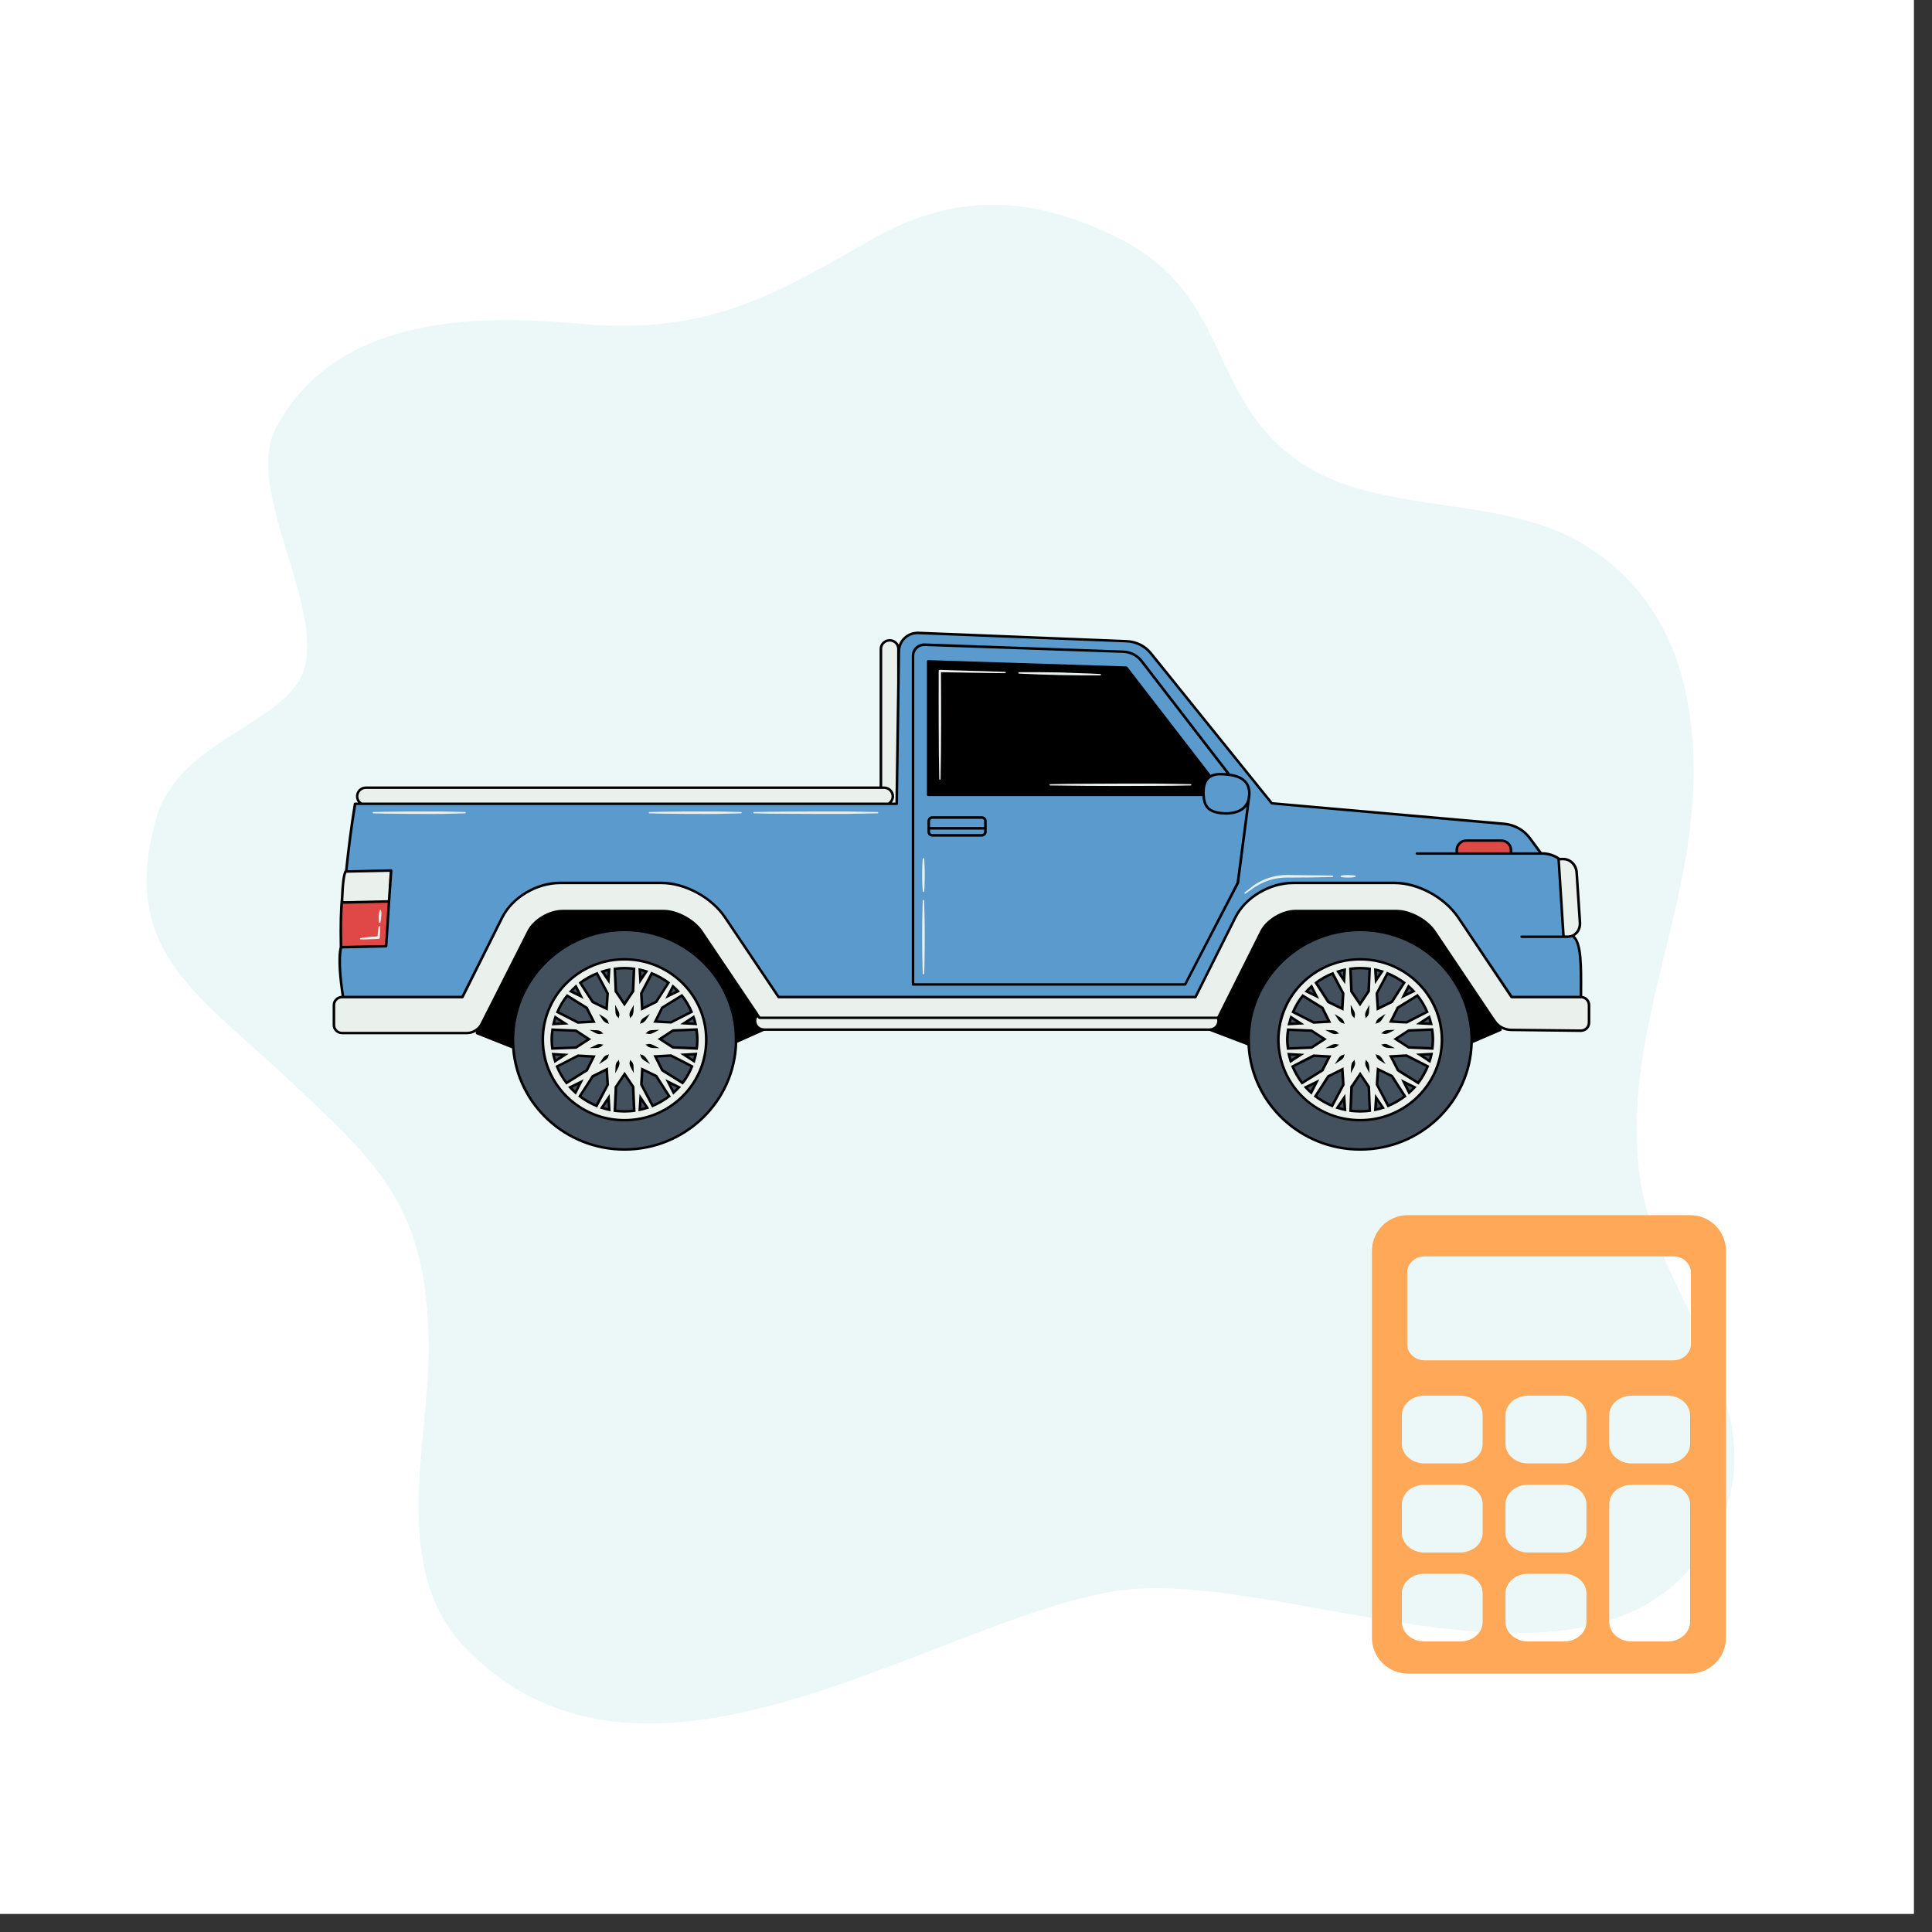 <svg xmlns="http://www.w3.org/2000/svg" xmlns:xlink="http://www.w3.org/1999/xlink" width="70" zoomAndPan="magnify" viewBox="0 0 52.5 52.5" height="70" preserveAspectRatio="xMidYMid meet" version="1.2"><rect x="0" y="0" width="52.5" height="52.5" fill="#333333" stroke="none"/><defs><clipPath id="3257f03aa3"><path d="M 0 0 L 52.004 0 L 52.004 52.004 L 0 52.004 Z M 0 0 "/></clipPath><clipPath id="1685ff8f5d"><path d="M 3.258 5.199 L 48 5.199 L 48 47 L 3.258 47 Z M 3.258 5.199 "/></clipPath><clipPath id="86e7b86a38"><path d="M 37.281 33.02 L 46.938 33.02 L 46.938 45.648 L 37.281 45.648 Z M 37.281 33.02 "/></clipPath><clipPath id="2fc389beec"><path d="M 9.039 17.156 L 43.215 17.156 L 43.215 31.27 L 9.039 31.27 Z M 9.039 17.156 "/></clipPath><clipPath id="3d8e5cb9f4"><path d="M 13 25 L 40 25 L 40 31.27 L 13 31.27 Z M 13 25 "/></clipPath><clipPath id="5bc1835d3d"><path d="M 9.039 22 L 42 22 L 42 26 L 9.039 26 Z M 9.039 22 "/></clipPath><clipPath id="57cbacbac3"><path d="M 9.039 17.156 L 43 17.156 L 43 28 L 9.039 28 Z M 9.039 17.156 "/></clipPath><clipPath id="9efce97cdd"><path d="M 9.039 17.156 L 43.215 17.156 L 43.215 31 L 9.039 31 Z M 9.039 17.156 "/></clipPath><clipPath id="33eb717e9f"><path d="M 9.039 17.156 L 43.215 17.156 L 43.215 31.27 L 9.039 31.27 Z M 9.039 17.156 "/></clipPath><clipPath id="bea86c6ada"><path d="M 9.039 18 L 37 18 L 37 27 L 9.039 27 Z M 9.039 18 "/></clipPath></defs><g id="8e55c2beea"><g clip-rule="nonzero" clip-path="url(#3257f03aa3)"><path style=" stroke:none;fill-rule:nonzero;fill:#ffffff;fill-opacity:1;" d="M 0 0 L 52.004 0 L 52.004 52.004 L 0 52.004 Z M 0 0 "/><path style=" stroke:none;fill-rule:nonzero;fill:#ffffff;fill-opacity:1;" d="M 0 0 L 52.004 0 L 52.004 52.004 L 0 52.004 Z M 0 0 "/></g><g clip-rule="nonzero" clip-path="url(#1685ff8f5d)"><path style=" stroke:none;fill-rule:nonzero;fill:#ecf8f8;fill-opacity:1;" d="M 7.496 11.637 C 9.051 8.688 12.641 8.516 15.652 8.789 C 19.02 9.102 20.754 8.203 23.594 6.555 C 25.898 5.219 28.027 5.262 30.473 6.512 C 33.422 8.031 32.82 10.75 35.211 12.477 C 37.426 14.082 40.777 13.363 43.133 14.848 C 45.496 16.344 46.137 18.922 46.008 21.59 C 45.824 25.223 43.953 28.625 44.617 32.309 C 45.152 35.277 48.25 38.324 46.703 41.457 C 43.812 47.316 34.785 42.406 30.145 43.262 C 25.121 44.191 17.508 49.758 12.676 44.812 C 10.535 42.629 11.691 39.152 11.648 36.484 C 11.586 32.773 10.32 31.652 7.73 29.234 C 5.234 26.914 3.258 25.758 4.242 22.246 C 4.828 20.141 7.695 19.672 8.23 18.285 C 8.879 16.551 6.609 13.312 7.496 11.637 Z M 7.496 11.637 "/></g><g clip-rule="nonzero" clip-path="url(#86e7b86a38)"><path style=" stroke:none;fill-rule:evenodd;fill:#ffa857;fill-opacity:1;" d="M 46.902 44.504 L 46.902 33.992 C 46.902 33.723 46.793 33.48 46.617 33.305 C 46.441 33.129 46.199 33.02 45.93 33.02 L 38.254 33.02 C 37.988 33.02 37.742 33.129 37.566 33.305 C 37.391 33.48 37.281 33.723 37.281 33.992 L 37.281 44.504 C 37.281 44.77 37.391 45.016 37.566 45.191 C 37.742 45.367 37.988 45.477 38.254 45.477 L 45.93 45.477 C 46.199 45.477 46.441 45.367 46.617 45.191 C 46.793 45.016 46.902 44.77 46.902 44.504 Z M 38.703 37.926 L 39.68 37.926 C 39.848 37.926 40 37.984 40.113 38.082 C 40.223 38.176 40.289 38.309 40.289 38.457 L 40.289 39.238 C 40.289 39.383 40.223 39.516 40.113 39.609 C 40 39.707 39.848 39.766 39.68 39.766 L 38.703 39.766 C 38.535 39.766 38.383 39.707 38.273 39.609 C 38.164 39.516 38.094 39.383 38.094 39.238 L 38.094 38.457 C 38.094 38.309 38.164 38.176 38.273 38.082 C 38.383 37.984 38.535 37.926 38.703 37.926 Z M 41.52 37.926 L 42.5 37.926 C 42.668 37.926 42.82 37.984 42.93 38.082 C 43.039 38.176 43.109 38.309 43.109 38.457 L 43.109 39.238 C 43.109 39.383 43.039 39.516 42.93 39.609 C 42.82 39.707 42.668 39.766 42.5 39.766 L 41.52 39.766 C 41.355 39.766 41.199 39.707 41.09 39.609 C 40.98 39.516 40.91 39.383 40.91 39.238 L 40.91 38.457 C 40.91 38.309 40.98 38.176 41.09 38.082 C 41.199 37.984 41.355 37.926 41.52 37.926 Z M 44.34 37.926 L 45.316 37.926 C 45.484 37.926 45.637 37.984 45.746 38.082 C 45.855 38.176 45.926 38.309 45.926 38.457 L 45.926 39.238 C 45.926 39.383 45.855 39.516 45.746 39.609 C 45.637 39.707 45.484 39.766 45.316 39.766 L 44.34 39.766 C 44.172 39.766 44.02 39.707 43.906 39.609 C 43.797 39.516 43.73 39.383 43.73 39.238 L 43.73 38.457 C 43.73 38.309 43.797 38.176 43.906 38.082 C 44.02 37.984 44.172 37.926 44.34 37.926 Z M 38.703 40.348 L 39.68 40.348 C 39.848 40.348 40 40.406 40.113 40.5 C 40.223 40.598 40.289 40.73 40.289 40.875 L 40.289 41.656 C 40.289 41.801 40.223 41.934 40.113 42.031 C 40 42.125 39.848 42.188 39.68 42.188 L 38.703 42.188 C 38.535 42.188 38.383 42.125 38.273 42.031 C 38.164 41.934 38.094 41.801 38.094 41.656 L 38.094 40.875 C 38.094 40.73 38.164 40.598 38.273 40.5 C 38.383 40.406 38.535 40.348 38.703 40.348 Z M 41.52 40.348 L 42.5 40.348 C 42.668 40.348 42.82 40.406 42.93 40.5 C 43.039 40.598 43.109 40.73 43.109 40.875 L 43.109 41.656 C 43.109 41.801 43.039 41.934 42.93 42.031 C 42.82 42.125 42.668 42.188 42.5 42.188 L 41.52 42.188 C 41.355 42.188 41.199 42.125 41.09 42.031 C 40.98 41.934 40.91 41.801 40.91 41.656 L 40.91 40.875 C 40.91 40.73 40.98 40.598 41.09 40.5 C 41.199 40.406 41.355 40.348 41.52 40.348 Z M 44.34 40.348 L 45.316 40.348 C 45.484 40.348 45.637 40.406 45.746 40.5 C 45.855 40.598 45.926 40.73 45.926 40.875 L 45.926 44.078 C 45.926 44.223 45.855 44.355 45.746 44.449 C 45.637 44.547 45.484 44.605 45.316 44.605 L 44.34 44.605 C 44.172 44.605 44.02 44.547 43.906 44.449 C 43.797 44.355 43.73 44.223 43.73 44.078 L 43.73 40.875 C 43.73 40.73 43.797 40.598 43.906 40.5 C 44.02 40.406 44.172 40.348 44.34 40.348 Z M 38.703 42.766 L 39.68 42.766 C 39.848 42.766 40 42.824 40.113 42.922 C 40.223 43.016 40.289 43.148 40.289 43.297 L 40.289 44.078 C 40.289 44.223 40.223 44.355 40.113 44.449 C 40 44.547 39.848 44.605 39.68 44.605 L 38.703 44.605 C 38.535 44.605 38.383 44.547 38.273 44.449 C 38.164 44.355 38.094 44.223 38.094 44.078 L 38.094 43.297 C 38.094 43.148 38.164 43.016 38.273 42.922 C 38.383 42.824 38.535 42.766 38.703 42.766 Z M 41.52 42.766 L 42.5 42.766 C 42.668 42.766 42.82 42.824 42.93 42.922 C 43.039 43.016 43.109 43.148 43.109 43.297 L 43.109 44.078 C 43.109 44.223 43.039 44.355 42.93 44.449 C 42.82 44.547 42.668 44.605 42.5 44.605 L 41.52 44.605 C 41.355 44.605 41.199 44.547 41.09 44.449 C 40.98 44.355 40.91 44.223 40.91 44.078 L 40.91 43.297 C 40.91 43.148 40.98 43.016 41.09 42.922 C 41.199 42.824 41.355 42.766 41.52 42.766 Z M 45.949 36.523 C 45.949 36.645 45.895 36.754 45.809 36.836 C 45.723 36.914 45.605 36.965 45.477 36.965 L 38.711 36.965 C 38.578 36.965 38.461 36.914 38.375 36.836 C 38.289 36.754 38.238 36.645 38.238 36.523 L 38.238 34.582 C 38.238 34.461 38.289 34.348 38.375 34.27 C 38.461 34.188 38.578 34.141 38.711 34.141 L 45.477 34.141 C 45.605 34.141 45.723 34.188 45.809 34.27 C 45.895 34.348 45.949 34.461 45.949 34.582 L 45.949 36.523 "/></g><g clip-rule="nonzero" clip-path="url(#2fc389beec)"><path style=" stroke:none;fill-rule:nonzero;fill:#000000;fill-opacity:1;" d="M 36.961 31.234 C 35.344 31.234 34.012 29.992 33.934 28.402 L 33.934 28.383 L 32.875 27.977 L 20.754 27.977 L 20 28.312 L 20 28.336 C 19.957 29.934 18.598 31.234 16.969 31.234 C 15.398 31.234 14.07 30.027 13.949 28.484 L 13.949 28.461 L 12.961 28.074 L 12.996 27.961 L 12.918 28.008 C 12.848 28.051 12.766 28.074 12.68 28.074 L 9.297 28.074 C 9.176 28.074 9.074 27.977 9.074 27.855 L 9.074 27.312 C 9.074 27.195 9.168 27.102 9.281 27.094 L 9.32 27.094 L 9.316 27.055 C 9.25 26.617 9.188 26.035 9.266 25.742 L 9.266 25.734 C 9.254 25.125 9.266 24.68 9.297 24.41 C 9.309 24.02 9.34 23.777 9.391 23.684 L 9.41 23.676 L 9.41 23.656 C 9.477 22.996 9.555 22.387 9.648 21.84 L 9.805 21.84 L 9.758 21.785 C 9.723 21.742 9.703 21.691 9.703 21.641 C 9.703 21.512 9.812 21.406 9.941 21.406 L 23.938 21.406 L 23.938 17.633 C 23.938 17.504 24.043 17.398 24.176 17.398 C 24.27 17.398 24.352 17.453 24.391 17.535 L 24.426 17.613 L 24.457 17.531 C 24.484 17.457 24.527 17.391 24.586 17.336 C 24.68 17.25 24.805 17.199 24.934 17.199 C 24.941 17.199 24.945 17.199 24.953 17.199 L 30.617 17.426 C 30.871 17.434 31.109 17.555 31.27 17.75 L 34.562 21.828 L 40.875 22.387 C 41.156 22.414 41.41 22.555 41.574 22.781 L 41.879 23.191 C 41.879 23.191 41.895 23.191 41.895 23.191 C 41.98 23.191 42.188 23.207 42.367 23.34 L 42.375 23.344 L 42.48 23.344 C 42.672 23.344 42.832 23.504 42.844 23.711 L 42.934 25.074 C 42.938 25.18 42.902 25.281 42.836 25.352 C 42.82 25.371 42.797 25.387 42.77 25.406 L 42.734 25.43 L 42.766 25.461 C 42.969 25.645 42.965 26.289 42.961 26.91 L 42.961 27.094 L 42.992 27.098 C 43.098 27.113 43.18 27.203 43.18 27.312 L 43.18 27.789 C 43.18 27.848 43.156 27.902 43.113 27.945 C 43.074 27.984 43.02 28.008 42.961 28.008 L 41.066 27.988 C 40.98 27.984 40.891 27.965 40.812 27.922 L 40.727 27.879 L 40.773 27.984 L 39.988 28.32 L 39.988 28.34 C 39.941 29.938 38.582 31.234 36.961 31.234 Z M 36.961 31.234 "/></g><g clip-rule="nonzero" clip-path="url(#3d8e5cb9f4)"><path style=" stroke:none;fill-rule:nonzero;fill:#43515e;fill-opacity:1;" d="M 17.453 28.719 C 17.453 28.715 17.449 28.707 17.449 28.703 C 17.453 28.707 17.457 28.707 17.461 28.707 C 17.492 28.727 17.516 28.75 17.531 28.777 L 17.551 28.805 L 17.523 28.785 C 17.496 28.77 17.473 28.746 17.453 28.719 Z M 17.73 28.441 L 17.762 28.441 L 17.734 28.426 C 17.703 28.414 17.672 28.402 17.637 28.402 C 17.633 28.402 17.629 28.402 17.625 28.406 C 17.625 28.41 17.629 28.414 17.633 28.418 C 17.664 28.43 17.695 28.438 17.73 28.441 Z M 17.73 28.039 L 17.762 28.023 L 17.73 28.027 C 17.695 28.027 17.664 28.035 17.633 28.051 C 17.629 28.055 17.625 28.059 17.621 28.062 C 17.629 28.062 17.633 28.062 17.637 28.066 C 17.672 28.062 17.703 28.055 17.73 28.039 Z M 15.492 29.547 C 15.539 29.598 15.586 29.645 15.637 29.691 L 15.781 29.402 Z M 17.809 28.707 L 17.996 29.082 L 18.547 29.426 C 18.652 29.289 18.738 29.141 18.805 28.977 L 18.23 28.684 Z M 16.004 28.238 L 15.648 28.004 L 15.016 27.98 C 15 28.078 14.992 28.168 14.992 28.254 C 14.992 28.328 14.996 28.406 15.008 28.492 L 15.648 28.469 Z M 18.305 29.691 C 18.355 29.645 18.406 29.594 18.449 29.543 L 18.156 29.402 Z M 17.387 30.156 C 17.453 30.141 17.52 30.125 17.59 30.102 L 17.406 29.832 Z M 18.289 28.004 L 17.938 28.234 L 18.289 28.465 L 18.934 28.492 C 18.945 28.402 18.949 28.328 18.949 28.254 C 18.949 28.168 18.941 28.078 18.926 27.977 Z M 17.453 29.059 L 17.43 29.473 L 17.734 30.051 C 17.895 29.98 18.047 29.895 18.188 29.789 L 17.832 29.242 Z M 16.309 28.418 C 16.309 28.414 16.312 28.41 16.316 28.41 C 16.312 28.406 16.305 28.406 16.301 28.406 C 16.266 28.406 16.234 28.414 16.207 28.43 L 16.18 28.445 L 16.211 28.445 C 16.242 28.441 16.277 28.434 16.309 28.418 Z M 16.316 28.062 C 16.312 28.059 16.309 28.059 16.305 28.055 C 16.273 28.039 16.242 28.031 16.211 28.027 L 16.176 28.027 L 16.207 28.043 C 16.234 28.059 16.27 28.066 16.301 28.066 C 16.309 28.066 16.312 28.066 16.316 28.062 Z M 17.184 29.012 L 17.184 28.98 C 17.18 28.949 17.172 28.918 17.156 28.887 C 17.152 28.883 17.148 28.879 17.145 28.875 C 17.145 28.883 17.145 28.887 17.141 28.891 C 17.145 28.926 17.152 28.957 17.168 28.984 Z M 16.488 28.719 C 16.488 28.715 16.492 28.711 16.492 28.707 C 16.488 28.707 16.48 28.711 16.477 28.711 C 16.449 28.73 16.426 28.754 16.41 28.777 L 16.391 28.805 L 16.418 28.789 C 16.445 28.773 16.469 28.75 16.488 28.719 Z M 16.488 29.059 L 16.105 29.246 L 15.758 29.789 C 15.895 29.895 16.047 29.984 16.211 30.051 L 16.516 29.477 Z M 16.801 28.891 C 16.797 28.887 16.797 28.883 16.797 28.879 C 16.793 28.883 16.789 28.887 16.785 28.891 C 16.77 28.918 16.762 28.949 16.762 28.98 L 16.758 29.012 L 16.773 28.984 C 16.789 28.957 16.797 28.926 16.801 28.891 Z M 16.973 29.184 L 16.738 29.535 L 16.707 30.18 C 16.805 30.195 16.891 30.199 16.969 30.199 C 17.051 30.199 17.137 30.195 17.234 30.18 L 17.207 29.531 Z M 16.355 30.102 C 16.422 30.125 16.488 30.141 16.559 30.156 L 16.535 29.832 Z M 18.859 28.836 C 18.879 28.77 18.895 28.707 18.906 28.641 L 18.594 28.66 Z M 18.59 27.805 L 18.898 27.824 C 18.898 27.816 18.898 27.812 18.895 27.805 C 18.883 27.754 18.867 27.699 18.848 27.641 L 18.594 27.805 Z M 15.035 28.645 C 15.047 28.711 15.062 28.773 15.082 28.836 L 15.348 28.664 Z M 15.34 27.805 L 15.094 27.645 C 15.074 27.699 15.059 27.754 15.047 27.805 C 15.043 27.812 15.043 27.82 15.039 27.828 L 15.348 27.809 Z M 16.133 28.711 L 15.711 28.688 L 15.137 28.98 C 15.203 29.141 15.289 29.293 15.395 29.43 L 15.945 29.086 Z M 16.793 27.594 C 16.793 27.586 16.797 27.582 16.797 27.578 C 16.793 27.543 16.785 27.512 16.77 27.484 L 16.754 27.457 L 16.758 27.488 C 16.758 27.52 16.766 27.551 16.781 27.582 C 16.785 27.586 16.789 27.59 16.793 27.594 Z M 17.18 27.488 L 17.18 27.457 L 17.164 27.484 C 17.148 27.512 17.141 27.543 17.141 27.578 C 17.141 27.582 17.141 27.586 17.145 27.59 C 17.145 27.586 17.148 27.586 17.152 27.582 C 17.168 27.551 17.176 27.52 17.18 27.488 Z M 16.477 27.762 C 16.48 27.762 16.484 27.766 16.488 27.766 C 16.488 27.762 16.488 27.754 16.484 27.75 C 16.469 27.723 16.445 27.699 16.418 27.684 L 16.391 27.664 L 16.406 27.691 C 16.422 27.719 16.449 27.742 16.477 27.762 Z M 17.531 27.691 L 17.547 27.664 L 17.52 27.68 C 17.492 27.699 17.469 27.723 17.449 27.75 C 17.449 27.754 17.449 27.758 17.445 27.762 C 17.453 27.762 17.457 27.762 17.461 27.758 C 17.488 27.738 17.512 27.719 17.531 27.691 Z M 19.969 27.805 C 19.988 27.953 20 28.102 20 28.254 C 20 29.902 18.645 31.234 16.969 31.234 C 15.297 31.234 13.941 29.902 13.941 28.254 C 13.941 28.102 13.953 27.953 13.973 27.805 C 14.195 26.371 15.453 25.273 16.969 25.273 C 18.488 25.273 19.746 26.371 19.969 27.805 Z M 19.191 28.254 C 19.191 28.102 19.176 27.949 19.145 27.805 C 18.934 26.812 18.039 26.066 16.969 26.066 C 15.902 26.066 15.008 26.812 14.797 27.805 C 14.766 27.949 14.75 28.102 14.75 28.254 C 14.75 29.461 15.746 30.441 16.969 30.441 C 18.195 30.441 19.191 29.461 19.191 28.254 Z M 16.969 27.285 L 17.203 26.934 L 17.23 26.328 C 17.133 26.312 17.051 26.309 16.969 26.309 C 16.891 26.309 16.805 26.312 16.707 26.328 L 16.734 26.938 Z M 16.551 26.352 C 16.492 26.363 16.434 26.379 16.371 26.398 L 16.531 26.641 Z M 16.484 27.41 L 16.512 26.996 L 16.223 26.453 C 16.062 26.52 15.91 26.605 15.77 26.707 L 16.105 27.227 Z M 15.648 26.809 C 15.602 26.848 15.559 26.891 15.516 26.938 L 15.781 27.066 Z M 16.133 27.762 L 15.941 27.387 L 15.414 27.055 C 15.305 27.191 15.215 27.34 15.148 27.5 L 15.707 27.785 Z M 18.422 26.934 C 18.379 26.887 18.332 26.844 18.289 26.805 L 18.156 27.066 Z M 17.805 27.758 L 18.23 27.785 L 18.793 27.496 C 18.723 27.336 18.633 27.188 18.527 27.051 L 17.996 27.383 Z M 17.562 26.398 C 17.504 26.379 17.445 26.363 17.383 26.352 L 17.402 26.637 Z M 17.449 27.41 L 17.832 27.223 L 18.168 26.707 C 18.027 26.602 17.875 26.516 17.715 26.453 L 17.426 26.992 Z M 35.992 28.238 L 35.641 28.004 L 35.004 27.98 C 34.988 28.078 34.98 28.168 34.98 28.254 C 34.98 28.328 34.988 28.406 35 28.492 L 35.641 28.469 Z M 37.719 28.441 L 37.75 28.441 L 37.723 28.426 C 37.695 28.414 37.66 28.402 37.625 28.402 C 37.621 28.402 37.617 28.402 37.613 28.406 C 37.617 28.41 37.621 28.414 37.625 28.418 C 37.656 28.43 37.688 28.438 37.719 28.441 Z M 37.512 28.785 L 37.539 28.805 L 37.523 28.777 C 37.504 28.75 37.48 28.727 37.453 28.707 C 37.449 28.707 37.441 28.707 37.438 28.703 C 37.441 28.707 37.441 28.715 37.441 28.719 C 37.461 28.746 37.484 28.77 37.512 28.785 Z M 35.484 29.547 C 35.527 29.598 35.578 29.645 35.629 29.691 L 35.773 29.402 Z M 37.172 29.012 L 37.172 28.98 C 37.172 28.949 37.16 28.918 37.145 28.887 C 37.145 28.883 37.141 28.879 37.137 28.875 C 37.137 28.883 37.133 28.887 37.133 28.891 C 37.133 28.926 37.145 28.957 37.156 28.984 Z M 37.375 30.156 C 37.441 30.141 37.508 30.125 37.578 30.102 L 37.395 29.832 Z M 37.723 28.039 L 37.75 28.023 L 37.719 28.027 C 37.688 28.027 37.652 28.035 37.621 28.051 C 37.617 28.055 37.617 28.059 37.613 28.062 C 37.617 28.062 37.621 28.062 37.629 28.066 C 37.66 28.062 37.691 28.055 37.723 28.039 Z M 38.848 28.836 C 38.867 28.77 38.883 28.707 38.898 28.641 L 38.582 28.66 Z M 38.293 29.691 C 38.348 29.645 38.395 29.594 38.441 29.543 L 38.148 29.402 Z M 38.277 28.004 L 37.926 28.234 L 38.281 28.465 L 38.922 28.492 C 38.934 28.402 38.938 28.328 38.938 28.254 C 38.938 28.168 38.934 28.078 38.918 27.977 Z M 37.445 29.059 L 37.418 29.473 L 37.723 30.051 C 37.887 29.98 38.039 29.895 38.176 29.789 L 37.824 29.242 Z M 36.305 28.062 C 36.301 28.059 36.297 28.059 36.293 28.055 C 36.266 28.039 36.23 28.031 36.199 28.027 L 36.168 28.027 L 36.195 28.043 C 36.227 28.059 36.258 28.066 36.293 28.066 C 36.297 28.066 36.301 28.066 36.305 28.062 Z M 36.125 28.711 L 35.699 28.688 L 35.125 28.98 C 35.191 29.141 35.277 29.293 35.387 29.43 L 35.934 29.086 Z M 36.789 28.891 C 36.789 28.887 36.789 28.883 36.785 28.879 C 36.781 28.883 36.777 28.887 36.773 28.891 C 36.762 28.918 36.75 28.949 36.75 28.98 L 36.75 29.012 L 36.762 28.984 C 36.777 28.957 36.789 28.926 36.789 28.891 Z M 39.992 28.254 C 39.992 29.902 38.633 31.234 36.961 31.234 C 35.285 31.234 33.93 29.902 33.93 28.254 C 33.93 28.102 33.941 27.953 33.965 27.805 C 34.184 26.371 35.441 25.273 36.961 25.273 C 38.48 25.273 39.738 26.371 39.957 27.805 C 39.98 27.953 39.992 28.102 39.992 28.254 Z M 39.184 28.254 C 39.184 28.102 39.164 27.949 39.133 27.805 C 38.922 26.812 38.027 26.066 36.961 26.066 C 35.891 26.066 34.996 26.812 34.785 27.805 C 34.754 27.949 34.738 28.102 34.738 28.254 C 34.738 29.461 35.734 30.441 36.961 30.441 C 38.184 30.441 39.184 29.461 39.184 28.254 Z M 36.297 28.418 C 36.301 28.414 36.305 28.41 36.309 28.41 C 36.301 28.406 36.297 28.406 36.293 28.406 C 36.258 28.406 36.227 28.414 36.199 28.43 L 36.168 28.445 L 36.199 28.445 C 36.234 28.441 36.266 28.434 36.297 28.418 Z M 36.48 28.719 C 36.48 28.715 36.48 28.711 36.484 28.707 C 36.477 28.707 36.473 28.711 36.469 28.711 C 36.438 28.73 36.418 28.754 36.398 28.777 L 36.383 28.805 L 36.406 28.789 C 36.438 28.773 36.461 28.75 36.48 28.719 Z M 36.344 30.102 C 36.414 30.125 36.48 30.141 36.547 30.156 L 36.527 29.832 Z M 36.961 29.184 L 36.727 29.535 L 36.699 30.18 C 36.797 30.195 36.879 30.199 36.961 30.199 C 37.043 30.199 37.125 30.195 37.223 30.18 L 37.195 29.531 Z M 36.477 29.059 L 36.098 29.246 L 35.746 29.789 C 35.883 29.895 36.035 29.984 36.199 30.051 L 36.504 29.477 Z M 37.797 28.707 L 37.988 29.082 L 38.539 29.426 C 38.645 29.289 38.73 29.141 38.797 28.977 L 38.219 28.684 Z M 38.582 27.805 L 38.891 27.824 C 38.891 27.816 38.887 27.812 38.887 27.805 C 38.871 27.754 38.855 27.699 38.836 27.641 Z M 35.332 27.805 L 35.082 27.645 C 35.062 27.699 35.051 27.754 35.035 27.805 C 35.035 27.812 35.031 27.82 35.031 27.828 L 35.336 27.809 Z M 35.023 28.645 C 35.039 28.711 35.055 28.773 35.074 28.836 L 35.336 28.664 Z M 37.168 27.488 L 37.172 27.457 L 37.156 27.484 C 37.141 27.512 37.133 27.543 37.129 27.578 C 37.129 27.582 37.133 27.586 37.133 27.59 C 37.137 27.586 37.141 27.586 37.145 27.582 C 37.16 27.551 37.168 27.52 37.168 27.488 Z M 36.781 27.594 C 36.785 27.586 36.785 27.582 36.785 27.578 C 36.785 27.543 36.777 27.512 36.762 27.484 L 36.746 27.457 L 36.746 27.488 C 36.75 27.52 36.758 27.551 36.773 27.582 C 36.777 27.586 36.781 27.59 36.781 27.594 Z M 37.52 27.691 L 37.539 27.664 L 37.512 27.68 C 37.484 27.699 37.461 27.723 37.441 27.75 C 37.438 27.754 37.438 27.758 37.438 27.762 C 37.441 27.762 37.445 27.762 37.453 27.758 C 37.48 27.742 37.504 27.719 37.52 27.691 Z M 36.469 27.762 C 36.473 27.762 36.477 27.766 36.48 27.766 C 36.48 27.762 36.477 27.754 36.477 27.75 C 36.457 27.723 36.434 27.699 36.406 27.684 L 36.379 27.664 L 36.395 27.691 C 36.414 27.719 36.438 27.742 36.469 27.762 Z M 37.797 27.758 L 38.219 27.785 L 38.781 27.496 C 38.715 27.336 38.625 27.188 38.516 27.051 L 37.984 27.383 Z M 36.473 27.41 L 36.5 26.996 L 36.215 26.453 C 36.051 26.52 35.898 26.605 35.762 26.707 L 36.094 27.227 Z M 36.121 27.762 L 35.934 27.387 L 35.402 27.055 C 35.297 27.191 35.207 27.34 35.137 27.5 L 35.699 27.785 Z M 35.641 26.809 C 35.594 26.848 35.547 26.891 35.504 26.938 L 35.77 27.066 Z M 36.543 26.352 C 36.48 26.363 36.422 26.379 36.363 26.398 L 36.523 26.641 Z M 38.414 26.934 C 38.367 26.887 38.324 26.844 38.277 26.805 L 38.145 27.066 Z M 37.555 26.398 C 37.492 26.379 37.434 26.363 37.375 26.352 L 37.391 26.637 Z M 37.441 27.41 L 37.82 27.223 L 38.156 26.707 C 38.02 26.602 37.867 26.516 37.703 26.453 L 37.414 26.992 Z M 36.957 27.285 L 37.191 26.934 L 37.219 26.328 C 37.121 26.312 37.039 26.309 36.961 26.309 C 36.879 26.309 36.793 26.312 36.695 26.328 L 36.723 26.938 Z M 36.957 27.285 "/></g><g clip-rule="nonzero" clip-path="url(#5bc1835d3d)"><path style=" stroke:none;fill-rule:nonzero;fill:#df4846;fill-opacity:1;" d="M 9.336 24.523 L 10.574 24.496 L 10.492 25.711 L 9.266 25.738 C 9.258 25.285 9.258 24.742 9.297 24.41 C 9.297 24.445 9.297 24.484 9.297 24.523 Z M 40.797 22.84 L 39.844 22.84 C 39.703 22.84 39.586 22.957 39.586 23.098 L 39.586 23.191 L 41.059 23.191 L 41.059 23.098 C 41.059 22.957 40.941 22.84 40.797 22.84 Z M 40.797 22.84 "/></g><g clip-rule="nonzero" clip-path="url(#57cbacbac3)"><path style=" stroke:none;fill-rule:nonzero;fill:#5b9acd;fill-opacity:1;" d="M 42.723 25.43 C 42.691 25.441 42.652 25.453 42.617 25.453 L 42.488 25.453 L 42.352 23.348 L 42.375 23.344 C 42.152 23.176 41.879 23.191 41.879 23.191 L 41.574 22.781 C 41.41 22.555 41.156 22.414 40.875 22.387 L 34.562 21.828 L 31.27 17.75 C 31.109 17.555 30.871 17.434 30.617 17.426 L 24.953 17.199 C 24.668 17.188 24.43 17.41 24.426 17.691 L 24.414 18.559 L 24.367 21.84 L 9.648 21.84 C 9.543 22.469 9.465 23.109 9.406 23.684 L 10.629 23.656 L 10.574 24.496 L 10.492 25.711 L 9.266 25.738 C 9.184 26.043 9.258 26.676 9.32 27.094 L 12.566 27.094 L 13.648 24.93 C 13.922 24.387 14.582 23.992 15.219 23.992 L 17.973 23.992 C 18.609 23.992 19.336 24.387 19.703 24.93 L 21.156 27.094 L 32.484 27.094 L 33.57 24.93 C 33.844 24.387 34.504 23.992 35.141 23.992 L 37.895 23.992 C 38.531 23.992 39.258 24.387 39.621 24.93 L 41.078 27.094 L 42.957 27.094 C 42.961 27.094 42.961 27.094 42.961 27.094 C 42.965 26.355 42.992 25.57 42.723 25.43 Z M 41.059 23.191 L 39.586 23.191 L 39.586 23.098 C 39.586 22.957 39.703 22.84 39.844 22.84 L 40.797 22.84 C 40.941 22.84 41.059 22.957 41.059 23.098 Z M 20.586 27.578 C 20.543 27.621 20.516 27.68 20.516 27.742 C 20.516 27.766 20.52 27.785 20.527 27.805 L 19.969 27.805 C 19.746 26.371 18.488 25.273 16.969 25.273 C 15.453 25.273 14.195 26.371 13.973 27.805 L 13.098 27.805 L 14.359 25.312 C 14.512 25.008 14.926 24.758 15.285 24.758 L 18.039 24.758 C 18.398 24.758 18.855 25.008 19.059 25.312 Z M 40.609 27.742 C 40.625 27.766 40.641 27.785 40.66 27.805 L 39.957 27.805 C 39.738 26.371 38.48 25.273 36.961 25.273 C 35.441 25.273 34.184 26.371 33.965 27.805 L 33.105 27.805 C 33.109 27.785 33.113 27.766 33.113 27.742 C 33.113 27.715 33.105 27.684 33.098 27.656 L 33.102 27.656 L 34.277 25.312 C 34.43 25.008 34.848 24.758 35.203 24.758 L 37.957 24.758 C 38.316 24.758 38.773 25.008 38.98 25.312 Z M 40.609 27.742 "/></g><g clip-rule="nonzero" clip-path="url(#9efce97cdd)"><path style=" stroke:none;fill-rule:nonzero;fill:#eaf0ec;fill-opacity:1;" d="M 9.703 21.641 C 9.703 21.512 9.812 21.406 9.941 21.406 L 23.938 21.406 L 23.938 17.633 C 23.938 17.504 24.043 17.398 24.176 17.398 C 24.309 17.398 24.414 17.504 24.414 17.633 L 24.414 18.559 L 24.367 21.84 L 9.824 21.84 C 9.754 21.801 9.703 21.727 9.703 21.641 Z M 19.145 27.805 C 19.176 27.949 19.191 28.102 19.191 28.254 C 19.191 29.461 18.195 30.441 16.969 30.441 C 15.746 30.441 14.75 29.461 14.75 28.254 C 14.75 28.102 14.766 27.949 14.797 27.805 C 15.008 26.812 15.902 26.066 16.969 26.066 C 18.039 26.066 18.934 26.812 19.145 27.805 Z M 18.848 27.641 L 18.594 27.805 L 18.59 27.805 L 18.898 27.824 C 18.898 27.816 18.898 27.812 18.895 27.805 C 18.883 27.754 18.867 27.699 18.848 27.641 Z M 17.625 28.406 C 17.625 28.41 17.629 28.414 17.633 28.418 C 17.664 28.43 17.695 28.438 17.73 28.441 L 17.762 28.441 L 17.734 28.426 C 17.703 28.414 17.672 28.402 17.637 28.402 C 17.633 28.402 17.629 28.402 17.625 28.406 Z M 17.637 28.066 C 17.672 28.062 17.703 28.055 17.73 28.039 L 17.762 28.023 L 17.73 28.027 C 17.695 28.027 17.664 28.035 17.633 28.051 C 17.629 28.055 17.625 28.059 17.621 28.062 C 17.629 28.062 17.633 28.062 17.637 28.066 Z M 17.531 28.777 C 17.516 28.75 17.492 28.727 17.461 28.707 C 17.457 28.707 17.453 28.707 17.449 28.703 C 17.449 28.707 17.453 28.715 17.453 28.719 C 17.473 28.746 17.496 28.77 17.523 28.785 L 17.551 28.805 Z M 17.184 28.98 C 17.18 28.949 17.172 28.918 17.156 28.887 C 17.152 28.883 17.148 28.879 17.145 28.875 C 17.145 28.883 17.145 28.887 17.141 28.891 C 17.145 28.926 17.152 28.957 17.168 28.984 L 17.184 29.012 Z M 16.797 28.879 C 16.793 28.883 16.789 28.887 16.785 28.891 C 16.77 28.918 16.762 28.949 16.762 28.98 L 16.758 29.012 L 16.773 28.984 C 16.789 28.957 16.797 28.926 16.801 28.891 C 16.797 28.887 16.797 28.883 16.797 28.879 Z M 16.477 28.711 C 16.449 28.73 16.426 28.754 16.41 28.777 L 16.391 28.805 L 16.418 28.789 C 16.445 28.773 16.469 28.75 16.488 28.719 C 16.488 28.715 16.492 28.711 16.492 28.707 C 16.488 28.707 16.48 28.711 16.477 28.711 Z M 16.18 28.445 L 16.211 28.445 C 16.242 28.441 16.277 28.434 16.309 28.418 C 16.309 28.414 16.312 28.41 16.316 28.41 C 16.312 28.406 16.305 28.406 16.301 28.406 C 16.266 28.406 16.234 28.414 16.207 28.43 Z M 16.207 28.043 C 16.234 28.059 16.27 28.066 16.301 28.066 C 16.309 28.066 16.312 28.066 16.316 28.062 C 16.312 28.059 16.309 28.059 16.305 28.055 C 16.273 28.039 16.242 28.031 16.211 28.027 L 16.176 28.027 Z M 16.406 27.691 C 16.422 27.719 16.449 27.742 16.477 27.762 C 16.48 27.762 16.484 27.766 16.488 27.766 C 16.488 27.762 16.488 27.754 16.484 27.75 C 16.469 27.723 16.445 27.699 16.418 27.684 L 16.391 27.664 Z M 16.758 27.488 C 16.758 27.52 16.766 27.551 16.781 27.582 C 16.785 27.586 16.789 27.59 16.793 27.594 C 16.793 27.586 16.797 27.582 16.797 27.578 C 16.793 27.543 16.785 27.512 16.77 27.484 L 16.754 27.457 Z M 17.145 27.59 C 17.145 27.586 17.148 27.586 17.152 27.582 C 17.168 27.551 17.176 27.52 17.18 27.488 L 17.18 27.457 L 17.164 27.484 C 17.148 27.512 17.141 27.543 17.141 27.578 C 17.141 27.582 17.141 27.586 17.145 27.59 Z M 17.461 27.758 C 17.488 27.738 17.512 27.719 17.531 27.691 L 17.547 27.664 L 17.52 27.68 C 17.492 27.699 17.469 27.723 17.449 27.75 C 17.449 27.754 17.449 27.758 17.445 27.762 C 17.453 27.762 17.457 27.762 17.461 27.758 Z M 17.996 27.383 L 17.805 27.758 L 18.23 27.785 L 18.793 27.496 C 18.723 27.336 18.633 27.188 18.527 27.051 Z M 18.289 26.805 L 18.156 27.066 L 18.422 26.934 C 18.379 26.887 18.332 26.844 18.289 26.805 Z M 17.715 26.453 L 17.426 26.992 L 17.449 27.41 L 17.832 27.223 L 18.168 26.707 C 18.027 26.602 17.875 26.516 17.715 26.453 Z M 17.383 26.352 L 17.402 26.637 L 17.562 26.398 C 17.504 26.379 17.445 26.363 17.383 26.352 Z M 16.707 26.328 L 16.734 26.938 L 16.969 27.285 L 17.203 26.934 L 17.23 26.328 C 17.133 26.312 17.051 26.309 16.969 26.309 C 16.891 26.309 16.805 26.312 16.707 26.328 Z M 16.371 26.398 L 16.531 26.641 L 16.551 26.352 C 16.492 26.363 16.434 26.379 16.371 26.398 Z M 15.77 26.707 L 16.105 27.227 L 16.484 27.41 L 16.512 26.996 L 16.223 26.453 C 16.062 26.52 15.91 26.605 15.77 26.707 Z M 15.516 26.938 L 15.781 27.066 L 15.648 26.809 C 15.602 26.848 15.559 26.891 15.516 26.938 Z M 15.148 27.5 L 15.707 27.785 L 16.133 27.762 L 15.941 27.387 L 15.414 27.055 C 15.305 27.191 15.215 27.34 15.148 27.5 Z M 15.047 27.805 C 15.043 27.812 15.043 27.82 15.039 27.828 L 15.348 27.809 L 15.34 27.805 L 15.094 27.645 C 15.074 27.699 15.059 27.754 15.047 27.805 Z M 15.008 28.492 L 15.648 28.469 L 16.004 28.238 L 15.648 28.004 L 15.016 27.98 C 15 28.078 14.992 28.168 14.992 28.254 C 14.992 28.328 14.996 28.406 15.008 28.492 Z M 15.082 28.836 L 15.348 28.664 L 15.035 28.645 C 15.047 28.711 15.062 28.773 15.082 28.836 Z M 15.945 29.086 L 16.133 28.711 L 15.711 28.688 L 15.137 28.98 C 15.203 29.141 15.289 29.293 15.395 29.43 Z M 15.637 29.691 L 15.781 29.402 L 15.492 29.547 C 15.539 29.598 15.586 29.645 15.637 29.691 Z M 16.211 30.051 L 16.516 29.477 L 16.488 29.059 L 16.105 29.246 L 15.758 29.789 C 15.895 29.895 16.047 29.984 16.211 30.051 Z M 16.559 30.156 L 16.535 29.832 L 16.355 30.102 C 16.422 30.125 16.488 30.141 16.559 30.156 Z M 17.234 30.18 L 17.207 29.531 L 16.973 29.184 L 16.738 29.535 L 16.707 30.18 C 16.805 30.195 16.891 30.199 16.969 30.199 C 17.051 30.199 17.137 30.195 17.234 30.18 Z M 17.59 30.102 L 17.406 29.832 L 17.387 30.156 C 17.453 30.141 17.52 30.125 17.59 30.102 Z M 18.188 29.789 L 17.832 29.242 L 17.453 29.059 L 17.43 29.473 L 17.734 30.051 C 17.895 29.98 18.047 29.895 18.188 29.789 Z M 18.449 29.543 L 18.156 29.402 L 18.305 29.691 C 18.355 29.645 18.406 29.594 18.449 29.543 Z M 18.805 28.977 L 18.23 28.684 L 17.809 28.707 L 17.996 29.082 L 18.547 29.426 C 18.652 29.289 18.738 29.141 18.805 28.977 Z M 18.906 28.641 L 18.594 28.66 L 18.859 28.836 C 18.879 28.77 18.895 28.707 18.906 28.641 Z M 18.949 28.254 C 18.949 28.168 18.941 28.078 18.926 27.977 L 18.289 28.004 L 17.938 28.234 L 18.289 28.465 L 18.934 28.492 C 18.945 28.402 18.949 28.328 18.949 28.254 Z M 39.133 27.805 C 39.164 27.949 39.184 28.102 39.184 28.254 C 39.184 29.461 38.184 30.441 36.961 30.441 C 35.734 30.441 34.738 29.461 34.738 28.254 C 34.738 28.102 34.754 27.949 34.785 27.805 C 34.996 26.812 35.891 26.066 36.961 26.066 C 38.027 26.066 38.922 26.812 39.133 27.805 Z M 38.836 27.641 L 38.582 27.805 L 38.891 27.824 C 38.891 27.816 38.887 27.812 38.887 27.805 C 38.871 27.754 38.855 27.699 38.836 27.641 Z M 37.613 28.406 C 37.617 28.41 37.621 28.414 37.625 28.418 C 37.656 28.43 37.688 28.438 37.719 28.441 L 37.75 28.441 L 37.723 28.426 C 37.695 28.414 37.66 28.402 37.625 28.402 C 37.621 28.402 37.617 28.402 37.613 28.406 Z M 37.629 28.066 C 37.66 28.062 37.691 28.055 37.723 28.039 L 37.75 28.023 L 37.719 28.027 C 37.688 28.027 37.652 28.035 37.621 28.051 C 37.617 28.055 37.617 28.059 37.613 28.062 C 37.617 28.062 37.621 28.062 37.629 28.066 Z M 37.523 28.777 C 37.504 28.75 37.48 28.727 37.453 28.707 C 37.449 28.707 37.441 28.707 37.438 28.703 C 37.441 28.707 37.441 28.715 37.441 28.719 C 37.461 28.746 37.484 28.77 37.512 28.785 L 37.539 28.805 Z M 37.172 28.98 C 37.172 28.949 37.16 28.918 37.145 28.887 C 37.145 28.883 37.141 28.879 37.137 28.875 C 37.137 28.883 37.133 28.887 37.133 28.891 C 37.133 28.926 37.145 28.957 37.156 28.984 L 37.172 29.012 Z M 36.785 28.879 C 36.781 28.883 36.777 28.887 36.773 28.891 C 36.762 28.918 36.75 28.949 36.75 28.98 L 36.75 29.012 L 36.762 28.984 C 36.777 28.957 36.789 28.926 36.789 28.891 C 36.789 28.887 36.789 28.883 36.785 28.879 Z M 36.469 28.711 C 36.438 28.73 36.418 28.754 36.398 28.777 L 36.383 28.805 L 36.406 28.789 C 36.438 28.773 36.461 28.75 36.48 28.719 C 36.48 28.715 36.48 28.711 36.484 28.707 C 36.477 28.707 36.473 28.711 36.469 28.711 Z M 36.168 28.445 L 36.199 28.445 C 36.234 28.441 36.266 28.434 36.297 28.418 C 36.301 28.414 36.305 28.41 36.309 28.41 C 36.301 28.406 36.297 28.406 36.293 28.406 C 36.258 28.406 36.227 28.414 36.199 28.43 Z M 36.195 28.043 C 36.227 28.059 36.258 28.066 36.293 28.066 C 36.297 28.066 36.301 28.066 36.305 28.062 C 36.301 28.059 36.297 28.059 36.293 28.055 C 36.266 28.039 36.23 28.031 36.199 28.027 L 36.168 28.027 Z M 36.395 27.691 C 36.414 27.719 36.438 27.742 36.469 27.762 C 36.473 27.762 36.477 27.766 36.48 27.766 C 36.48 27.762 36.477 27.754 36.477 27.75 C 36.457 27.723 36.434 27.699 36.406 27.684 L 36.379 27.664 Z M 36.746 27.488 C 36.75 27.52 36.758 27.551 36.773 27.582 C 36.777 27.586 36.781 27.59 36.781 27.594 C 36.785 27.586 36.785 27.582 36.785 27.578 C 36.785 27.543 36.777 27.512 36.762 27.484 L 36.746 27.457 Z M 37.133 27.59 C 37.137 27.586 37.141 27.586 37.145 27.582 C 37.16 27.551 37.168 27.52 37.168 27.488 L 37.172 27.457 L 37.156 27.484 C 37.141 27.512 37.133 27.543 37.129 27.578 C 37.129 27.582 37.133 27.586 37.133 27.59 Z M 37.453 27.758 C 37.48 27.742 37.504 27.719 37.52 27.691 L 37.539 27.664 L 37.512 27.68 C 37.484 27.699 37.461 27.723 37.441 27.75 C 37.438 27.754 37.438 27.758 37.438 27.762 C 37.441 27.762 37.445 27.762 37.453 27.758 Z M 37.984 27.383 L 37.797 27.758 L 38.219 27.785 L 38.781 27.496 C 38.715 27.336 38.625 27.188 38.516 27.051 Z M 38.277 26.805 L 38.145 27.066 L 38.414 26.934 C 38.367 26.887 38.324 26.844 38.277 26.805 Z M 37.703 26.453 L 37.414 26.992 L 37.441 27.41 L 37.82 27.223 L 38.156 26.707 C 38.02 26.602 37.867 26.516 37.703 26.453 Z M 37.375 26.352 L 37.391 26.637 L 37.555 26.398 C 37.492 26.379 37.434 26.363 37.375 26.352 Z M 36.695 26.328 L 36.723 26.938 L 36.957 27.285 L 37.191 26.934 L 37.219 26.328 C 37.121 26.312 37.039 26.309 36.961 26.309 C 36.879 26.309 36.793 26.312 36.695 26.328 Z M 36.363 26.398 L 36.523 26.641 L 36.543 26.352 C 36.48 26.363 36.422 26.379 36.363 26.398 Z M 35.762 26.707 L 36.094 27.227 L 36.473 27.41 L 36.5 26.996 L 36.215 26.453 C 36.051 26.52 35.898 26.605 35.762 26.707 Z M 35.504 26.938 L 35.77 27.066 L 35.641 26.809 C 35.594 26.848 35.547 26.891 35.504 26.938 Z M 35.137 27.5 L 35.699 27.785 L 36.121 27.762 L 35.934 27.387 L 35.402 27.055 C 35.297 27.191 35.207 27.34 35.137 27.5 Z M 35.035 27.805 C 35.035 27.812 35.031 27.82 35.031 27.828 L 35.336 27.809 L 35.332 27.805 L 35.082 27.645 C 35.062 27.699 35.051 27.754 35.035 27.805 Z M 35 28.492 L 35.641 28.469 L 35.992 28.238 L 35.641 28.004 L 35.004 27.98 C 34.988 28.078 34.98 28.168 34.98 28.254 C 34.98 28.328 34.988 28.406 35 28.492 Z M 35.074 28.836 L 35.336 28.664 L 35.023 28.645 C 35.039 28.711 35.055 28.773 35.074 28.836 Z M 35.934 29.086 L 36.125 28.711 L 35.699 28.688 L 35.125 28.98 C 35.191 29.141 35.277 29.293 35.387 29.43 Z M 35.629 29.691 L 35.773 29.402 L 35.484 29.547 C 35.527 29.598 35.578 29.645 35.629 29.691 Z M 36.199 30.051 L 36.504 29.477 L 36.477 29.059 L 36.098 29.246 L 35.746 29.789 C 35.883 29.895 36.035 29.984 36.199 30.051 Z M 36.547 30.156 L 36.527 29.832 L 36.344 30.102 C 36.414 30.125 36.48 30.141 36.547 30.156 Z M 37.223 30.18 L 37.195 29.531 L 36.961 29.184 L 36.727 29.535 L 36.699 30.18 C 36.797 30.195 36.879 30.199 36.961 30.199 C 37.043 30.199 37.125 30.195 37.223 30.18 Z M 37.578 30.102 L 37.395 29.832 L 37.375 30.156 C 37.441 30.141 37.508 30.125 37.578 30.102 Z M 38.176 29.789 L 37.824 29.242 L 37.445 29.059 L 37.418 29.473 L 37.723 30.051 C 37.887 29.98 38.039 29.895 38.176 29.789 Z M 38.441 29.543 L 38.148 29.402 L 38.293 29.691 C 38.348 29.645 38.395 29.594 38.441 29.543 Z M 38.797 28.977 L 38.219 28.684 L 37.797 28.707 L 37.988 29.082 L 38.539 29.426 C 38.645 29.289 38.73 29.141 38.797 28.977 Z M 38.898 28.641 L 38.582 28.66 L 38.848 28.836 C 38.867 28.77 38.883 28.707 38.898 28.641 Z M 38.938 28.254 C 38.938 28.168 38.934 28.078 38.918 27.977 L 38.277 28.004 L 37.926 28.234 L 38.281 28.465 L 38.922 28.492 C 38.934 28.402 38.938 28.328 38.938 28.254 Z M 10.574 24.496 L 10.629 23.656 L 9.406 23.684 L 9.391 23.684 C 9.336 23.789 9.309 24.07 9.297 24.41 C 9.297 24.445 9.297 24.484 9.297 24.523 L 9.336 24.523 Z M 42.617 25.453 C 42.652 25.453 42.691 25.441 42.723 25.43 C 42.855 25.375 42.941 25.238 42.934 25.074 L 42.844 23.711 C 42.832 23.504 42.668 23.34 42.48 23.344 L 42.375 23.344 L 42.352 23.348 L 42.488 25.453 Z M 42.961 27.094 C 42.961 27.094 42.961 27.094 42.957 27.094 L 41.078 27.094 L 39.621 24.93 C 39.258 24.387 38.531 23.992 37.895 23.992 L 35.141 23.992 C 34.504 23.992 33.844 24.387 33.57 24.93 L 32.484 27.094 L 21.156 27.094 L 19.703 24.93 C 19.336 24.387 18.609 23.992 17.973 23.992 L 15.219 23.992 C 14.582 23.992 13.922 24.387 13.648 24.93 L 12.566 27.094 L 9.297 27.094 C 9.176 27.094 9.074 27.191 9.074 27.312 L 9.074 27.855 C 9.074 27.977 9.176 28.074 9.297 28.074 L 12.68 28.074 C 12.852 28.074 13.012 27.977 13.086 27.824 L 13.098 27.805 L 14.359 25.312 C 14.512 25.008 14.926 24.758 15.285 24.758 L 18.039 24.758 C 18.398 24.758 18.855 25.008 19.059 25.312 L 20.586 27.578 C 20.543 27.621 20.516 27.68 20.516 27.742 C 20.516 27.766 20.52 27.785 20.527 27.805 C 20.555 27.906 20.645 27.977 20.754 27.977 L 32.875 27.977 C 32.984 27.977 33.078 27.906 33.105 27.805 C 33.109 27.785 33.113 27.766 33.113 27.742 C 33.113 27.715 33.105 27.684 33.098 27.656 L 33.102 27.656 L 34.277 25.312 C 34.43 25.008 34.848 24.758 35.203 24.758 L 37.957 24.758 C 38.316 24.758 38.773 25.008 38.98 25.312 L 40.609 27.742 C 40.625 27.766 40.641 27.785 40.66 27.805 C 40.762 27.918 40.91 27.984 41.066 27.988 L 42.957 28.008 C 43.078 28.008 43.18 27.91 43.18 27.789 L 43.18 27.312 C 43.18 27.191 43.082 27.094 42.961 27.094 Z M 42.961 27.094 "/></g><g clip-rule="nonzero" clip-path="url(#33eb717e9f)"><path style=" stroke:none;fill-rule:nonzero;fill:#000000;fill-opacity:1;" d="M 24.812 26.785 L 32.203 26.785 C 32.215 26.785 32.227 26.777 32.234 26.766 L 33.668 24.008 C 33.668 24.004 33.672 24 33.672 23.996 L 33.965 21.742 C 33.965 21.738 33.965 21.734 33.965 21.73 C 33.977 21.68 33.984 21.625 33.984 21.562 C 33.984 21.41 33.938 21.289 33.844 21.199 C 33.734 21.09 33.578 21.043 33.422 21.02 L 31.051 17.945 C 30.922 17.781 30.73 17.68 30.52 17.676 L 25.129 17.484 C 25.035 17.48 24.945 17.516 24.879 17.578 C 24.812 17.641 24.777 17.727 24.777 17.82 L 24.777 26.75 C 24.777 26.77 24.793 26.785 24.812 26.785 Z M 33.797 21.246 C 33.875 21.324 33.914 21.43 33.914 21.562 C 33.914 21.594 33.91 21.621 33.906 21.652 C 33.902 21.684 33.898 21.715 33.891 21.742 C 33.863 21.828 33.812 21.898 33.742 21.953 C 33.543 22.102 33.211 22.082 33.035 22.035 C 32.844 21.98 32.758 21.863 32.742 21.633 C 32.742 21.621 32.742 21.609 32.738 21.598 C 32.738 21.586 32.738 21.578 32.738 21.566 C 32.738 21.562 32.738 21.559 32.738 21.555 C 32.734 21.379 32.773 21.25 32.852 21.172 C 32.863 21.16 32.871 21.156 32.883 21.148 C 32.891 21.141 32.898 21.133 32.91 21.129 C 32.918 21.121 32.93 21.117 32.941 21.113 C 32.996 21.086 33.062 21.07 33.137 21.07 C 33.141 21.07 33.145 21.07 33.145 21.07 C 33.219 21.07 33.301 21.074 33.383 21.086 C 33.418 21.09 33.449 21.094 33.484 21.102 C 33.602 21.125 33.715 21.168 33.797 21.246 Z M 24.844 17.82 C 24.844 17.746 24.875 17.68 24.93 17.629 C 24.98 17.578 25.051 17.551 25.125 17.555 L 30.52 17.742 C 30.707 17.75 30.879 17.836 30.992 17.984 L 33.324 21.008 C 33.262 21.004 33.199 21.004 33.145 21.004 C 33.145 21.004 33.141 21.004 33.137 21.004 C 33.043 21.004 32.965 21.023 32.898 21.055 L 30.633 18.121 C 30.625 18.113 30.617 18.109 30.605 18.109 L 25.223 17.938 C 25.215 17.938 25.203 17.941 25.199 17.945 C 25.191 17.953 25.188 17.961 25.188 17.973 L 25.188 21.598 C 25.188 21.617 25.203 21.633 25.223 21.633 L 32.672 21.633 C 32.691 21.895 32.797 22.039 33.016 22.098 C 33.086 22.121 33.195 22.137 33.32 22.137 C 33.477 22.137 33.652 22.105 33.785 22.008 C 33.816 21.984 33.844 21.957 33.871 21.926 L 33.602 23.98 L 32.184 26.719 L 24.844 26.719 Z M 19.18 27.805 C 19.18 27.793 19.176 27.781 19.172 27.77 C 18.949 26.777 18.047 26.035 16.969 26.035 C 15.895 26.035 14.992 26.777 14.77 27.77 C 14.766 27.781 14.762 27.793 14.762 27.805 C 14.758 27.816 14.758 27.828 14.754 27.84 C 14.727 27.973 14.715 28.113 14.715 28.254 C 14.715 28.426 14.734 28.594 14.773 28.754 C 14.773 28.766 14.777 28.781 14.781 28.793 C 14.785 28.809 14.789 28.82 14.793 28.836 C 15.055 29.777 15.93 30.473 16.969 30.473 C 18.055 30.473 18.961 29.719 19.176 28.719 C 19.18 28.703 19.184 28.691 19.184 28.676 C 19.188 28.664 19.191 28.648 19.191 28.633 C 19.215 28.512 19.227 28.383 19.227 28.254 C 19.227 28.113 19.211 27.973 19.188 27.84 C 19.184 27.828 19.184 27.816 19.18 27.805 Z M 19.105 28.711 C 19.105 28.723 19.102 28.738 19.098 28.754 C 18.867 29.699 18.004 30.406 16.969 30.406 C 15.98 30.406 15.145 29.758 14.875 28.867 C 14.871 28.852 14.867 28.84 14.863 28.824 C 14.859 28.812 14.855 28.797 14.852 28.785 C 14.809 28.613 14.785 28.438 14.785 28.254 C 14.785 28.113 14.797 27.973 14.824 27.84 C 14.828 27.828 14.828 27.816 14.832 27.805 C 14.836 27.793 14.836 27.781 14.84 27.77 C 15.062 26.816 15.934 26.102 16.969 26.102 C 18.008 26.102 18.879 26.816 19.102 27.77 C 19.105 27.781 19.105 27.793 19.109 27.805 C 19.113 27.816 19.113 27.828 19.117 27.84 C 19.145 27.973 19.156 28.113 19.156 28.254 C 19.156 28.395 19.145 28.535 19.117 28.668 C 19.113 28.684 19.109 28.695 19.105 28.711 Z M 18.293 29.746 C 18.367 29.68 18.441 29.609 18.508 29.535 L 18.082 29.324 Z M 18.395 29.555 C 18.367 29.582 18.34 29.609 18.312 29.633 L 18.234 29.477 Z M 16.301 30.121 C 16.395 30.152 16.492 30.18 16.594 30.199 L 16.566 29.727 Z M 16.508 29.934 L 16.52 30.113 C 16.484 30.105 16.445 30.094 16.41 30.082 Z M 17.348 30.199 C 17.449 30.18 17.547 30.152 17.641 30.121 L 17.379 29.727 Z M 17.434 29.934 L 17.535 30.082 C 17.496 30.094 17.461 30.105 17.422 30.113 Z M 15.438 29.535 C 15.5 29.609 15.574 29.68 15.648 29.746 L 15.859 29.328 Z M 15.707 29.48 L 15.629 29.633 C 15.602 29.609 15.574 29.582 15.551 29.559 Z M 17.727 28.477 C 17.688 28.473 17.648 28.461 17.613 28.445 C 17.59 28.422 17.566 28.402 17.539 28.383 C 17.57 28.383 17.602 28.375 17.633 28.367 C 17.672 28.367 17.711 28.379 17.75 28.398 L 17.918 28.484 Z M 16.805 29.004 L 16.719 29.164 L 16.727 28.98 C 16.727 28.938 16.738 28.902 16.758 28.867 C 16.781 28.848 16.801 28.824 16.816 28.797 C 16.82 28.828 16.824 28.855 16.836 28.887 C 16.832 28.926 16.824 28.965 16.805 29.004 Z M 17.422 28.734 C 17.414 28.703 17.402 28.672 17.387 28.645 C 17.418 28.656 17.445 28.668 17.477 28.676 C 17.508 28.695 17.539 28.723 17.562 28.758 L 17.664 28.914 L 17.504 28.816 C 17.469 28.793 17.441 28.766 17.422 28.734 Z M 18.277 27.969 L 17.871 28.234 L 18.277 28.496 L 18.961 28.527 C 18.977 28.438 18.984 28.348 18.984 28.254 C 18.984 28.148 18.973 28.043 18.957 27.941 Z M 18.895 28.012 C 18.91 28.098 18.914 28.18 18.914 28.254 C 18.914 28.316 18.91 28.383 18.902 28.453 L 18.301 28.43 L 18 28.234 L 18.301 28.035 Z M 17.137 29 C 17.117 28.965 17.109 28.926 17.105 28.887 C 17.117 28.859 17.121 28.828 17.125 28.797 C 17.141 28.82 17.16 28.844 17.184 28.867 C 17.203 28.898 17.215 28.938 17.215 28.98 L 17.223 29.164 Z M 17.914 27.984 L 17.746 28.07 C 17.711 28.09 17.672 28.098 17.633 28.098 C 17.602 28.09 17.57 28.086 17.539 28.082 C 17.566 28.066 17.59 28.047 17.609 28.023 C 17.645 28.004 17.684 27.992 17.727 27.992 Z M 18.773 28.82 L 18.844 28.867 L 18.875 28.887 C 18.883 28.875 18.887 28.859 18.891 28.844 C 18.895 28.832 18.898 28.816 18.902 28.801 C 18.906 28.785 18.91 28.773 18.914 28.758 C 18.93 28.707 18.941 28.656 18.949 28.605 L 18.484 28.633 Z M 18.836 28.781 L 18.699 28.688 L 18.863 28.68 C 18.855 28.711 18.848 28.746 18.836 28.781 Z M 16.066 28.238 L 15.66 27.973 L 14.984 27.945 C 14.969 28.043 14.957 28.148 14.957 28.254 C 14.957 28.348 14.965 28.438 14.98 28.527 L 15.66 28.5 Z M 15.039 28.457 C 15.031 28.383 15.027 28.316 15.027 28.254 C 15.027 28.18 15.031 28.102 15.043 28.016 L 15.637 28.039 L 15.941 28.238 L 15.637 28.434 Z M 16.211 27.996 C 16.254 27.996 16.293 28.008 16.324 28.023 C 16.348 28.047 16.371 28.066 16.398 28.086 C 16.367 28.086 16.336 28.094 16.309 28.102 C 16.266 28.102 16.227 28.094 16.188 28.074 L 16.023 27.988 Z M 16.438 28.816 L 16.277 28.918 L 16.379 28.762 C 16.402 28.727 16.43 28.699 16.465 28.68 C 16.496 28.672 16.523 28.66 16.551 28.648 C 16.539 28.676 16.527 28.703 16.523 28.734 C 16.5 28.766 16.473 28.797 16.438 28.816 Z M 14.992 28.609 C 15.008 28.695 15.031 28.781 15.059 28.863 C 15.059 28.875 15.062 28.883 15.066 28.891 L 15.086 28.875 L 15.453 28.637 Z M 15.242 28.691 L 15.105 28.781 C 15.094 28.75 15.086 28.715 15.078 28.684 Z M 16.023 28.484 L 16.191 28.398 C 16.227 28.379 16.266 28.371 16.305 28.371 C 16.336 28.379 16.367 28.383 16.398 28.387 C 16.375 28.402 16.352 28.422 16.328 28.445 C 16.293 28.465 16.254 28.477 16.211 28.477 Z M 18.48 26.945 C 18.418 26.875 18.348 26.809 18.277 26.75 L 18.078 27.141 Z M 18.234 26.988 L 18.297 26.859 C 18.32 26.879 18.344 26.902 18.363 26.926 Z M 16.516 27.465 L 16.547 26.988 L 16.238 26.41 C 16.051 26.48 15.879 26.578 15.723 26.699 L 16.082 27.254 Z M 16.207 26.496 L 16.477 27.004 L 16.453 27.359 L 16.129 27.199 L 15.816 26.715 C 15.938 26.629 16.07 26.555 16.207 26.496 Z M 17.184 27.602 C 17.16 27.621 17.137 27.648 17.121 27.672 C 17.117 27.641 17.113 27.613 17.105 27.582 C 17.105 27.543 17.113 27.504 17.133 27.469 L 17.223 27.305 L 17.215 27.488 C 17.211 27.531 17.199 27.566 17.184 27.602 Z M 16.59 26.309 C 16.496 26.328 16.406 26.352 16.316 26.383 L 16.562 26.742 Z M 16.504 26.535 L 16.426 26.418 C 16.457 26.41 16.484 26.402 16.512 26.395 Z M 16.754 27.605 C 16.734 27.57 16.723 27.531 16.723 27.488 L 16.715 27.305 L 16.801 27.469 C 16.82 27.504 16.832 27.543 16.832 27.582 C 16.824 27.613 16.816 27.641 16.816 27.672 C 16.797 27.648 16.777 27.625 16.754 27.605 Z M 17.418 27.465 L 17.855 27.25 L 18.211 26.695 C 18.059 26.578 17.883 26.48 17.695 26.406 L 17.391 26.988 Z M 18.121 26.715 L 17.809 27.199 L 17.484 27.355 L 17.461 27 L 17.73 26.496 C 17.867 26.555 18 26.625 18.121 26.715 Z M 16.969 27.348 L 17.238 26.945 L 17.266 26.297 C 17.168 26.281 17.07 26.273 16.969 26.273 C 16.867 26.273 16.77 26.281 16.672 26.297 L 16.699 26.949 Z M 17.168 26.926 L 16.969 27.223 L 16.77 26.926 L 16.742 26.355 C 16.828 26.348 16.898 26.34 16.969 26.34 C 17.039 26.34 17.109 26.348 17.191 26.355 Z M 17.617 26.379 C 17.531 26.352 17.441 26.324 17.348 26.309 L 17.375 26.742 Z M 17.43 26.535 L 17.422 26.395 C 17.449 26.402 17.48 26.41 17.508 26.418 Z M 15.66 26.75 C 15.59 26.812 15.52 26.879 15.457 26.949 L 15.859 27.145 Z M 15.574 26.926 C 15.594 26.906 15.617 26.883 15.637 26.863 L 15.703 26.992 Z M 17.762 27.77 L 17.75 27.789 L 18.02 27.805 L 18.238 27.816 L 18.262 27.805 L 18.328 27.77 L 18.836 27.512 C 18.762 27.328 18.66 27.156 18.535 27.008 L 17.969 27.359 Z M 18.52 27.098 C 18.609 27.215 18.684 27.344 18.746 27.48 L 18.223 27.75 L 17.859 27.727 L 18.02 27.406 Z M 16.375 27.711 L 16.277 27.555 L 16.434 27.652 C 16.469 27.676 16.496 27.703 16.52 27.738 C 16.52 27.75 16.523 27.758 16.527 27.77 C 16.531 27.781 16.535 27.793 16.543 27.805 C 16.543 27.812 16.547 27.816 16.551 27.824 C 16.535 27.816 16.52 27.809 16.5 27.805 C 16.488 27.801 16.477 27.797 16.465 27.793 C 16.453 27.789 16.441 27.777 16.434 27.77 C 16.41 27.754 16.391 27.734 16.375 27.711 Z M 15.453 27.836 L 15.406 27.805 L 15.352 27.77 L 15.074 27.59 C 15.055 27.648 15.035 27.711 15.02 27.77 C 15.016 27.781 15.016 27.793 15.012 27.805 C 15.008 27.816 15.004 27.828 15.004 27.84 C 15 27.848 15 27.855 14.996 27.863 L 15.41 27.84 Z M 15.09 27.77 C 15.098 27.746 15.105 27.723 15.113 27.695 L 15.227 27.77 L 15.242 27.781 L 15.086 27.789 C 15.086 27.785 15.09 27.777 15.09 27.77 Z M 15.668 27.805 L 15.699 27.82 L 15.973 27.805 L 16.188 27.793 L 16.176 27.77 L 15.969 27.363 L 15.406 27.012 C 15.281 27.16 15.18 27.332 15.105 27.516 L 15.602 27.77 Z M 15.914 27.41 L 16.078 27.73 L 15.715 27.75 L 15.191 27.484 C 15.254 27.348 15.328 27.219 15.422 27.102 Z M 17.477 27.789 C 17.461 27.793 17.445 27.801 17.43 27.805 C 17.414 27.809 17.398 27.816 17.387 27.824 C 17.391 27.816 17.391 27.812 17.395 27.805 C 17.398 27.793 17.402 27.781 17.406 27.77 C 17.41 27.758 17.414 27.75 17.418 27.738 C 17.438 27.703 17.465 27.672 17.504 27.652 L 17.66 27.551 L 17.559 27.707 C 17.543 27.734 17.523 27.754 17.5 27.77 C 17.492 27.777 17.484 27.785 17.477 27.789 Z M 18.527 27.805 L 18.484 27.832 L 18.582 27.84 L 18.945 27.859 C 18.941 27.855 18.941 27.848 18.938 27.84 C 18.938 27.828 18.934 27.816 18.93 27.805 C 18.926 27.793 18.926 27.781 18.922 27.77 C 18.906 27.707 18.887 27.645 18.863 27.586 L 18.582 27.77 Z M 18.707 27.77 L 18.828 27.691 C 18.836 27.719 18.844 27.746 18.852 27.77 C 18.852 27.777 18.852 27.781 18.855 27.785 L 18.695 27.777 Z M 16.543 29.492 L 16.551 29.484 L 16.547 29.457 L 16.52 29.004 L 16.082 29.219 L 16.055 29.262 L 16.039 29.289 L 16.02 29.32 L 15.711 29.797 C 15.863 29.918 16.039 30.02 16.227 30.094 L 16.527 29.523 Z M 16.48 29.469 L 16.465 29.496 L 16.191 30.004 C 16.055 29.945 15.922 29.871 15.801 29.781 L 16.082 29.348 L 16.121 29.285 L 16.133 29.273 L 16.457 29.113 L 16.477 29.426 L 16.477 29.465 Z M 15.82 29.203 L 15.855 29.18 L 15.973 29.109 L 16.188 28.68 L 15.703 28.652 L 15.188 28.918 L 15.145 28.938 L 15.105 28.957 L 15.094 28.965 C 15.164 29.148 15.266 29.32 15.387 29.473 L 15.781 29.227 Z M 15.703 29.195 L 15.402 29.383 C 15.312 29.262 15.238 29.133 15.18 28.996 L 15.191 28.992 L 15.23 28.969 L 15.27 28.949 L 15.715 28.723 L 16.078 28.742 L 15.918 29.062 L 15.777 29.148 L 15.738 29.172 Z M 18.707 28.887 L 18.668 28.867 L 18.238 28.648 L 17.754 28.676 L 17.969 29.105 L 18.035 29.148 L 18.07 29.172 L 18.105 29.191 L 18.555 29.473 C 18.68 29.32 18.777 29.148 18.848 28.961 L 18.746 28.91 Z M 18.184 29.16 L 18.113 29.113 L 18.023 29.059 L 17.863 28.738 L 18.223 28.719 L 18.586 28.902 L 18.625 28.926 L 18.664 28.945 L 18.762 28.992 C 18.703 29.133 18.629 29.262 18.539 29.379 Z M 17.242 29.539 L 17.238 29.523 L 17.23 29.508 L 16.973 29.125 L 16.707 29.52 L 16.703 29.523 L 16.699 29.555 L 16.699 29.59 L 16.672 30.211 C 16.77 30.227 16.867 30.234 16.969 30.234 C 17.074 30.234 17.172 30.227 17.27 30.211 L 17.242 29.578 Z M 16.77 29.617 L 16.77 29.547 L 16.773 29.543 L 16.973 29.246 L 17.164 29.535 L 17.172 29.543 L 17.172 29.605 L 17.195 30.152 C 17.113 30.16 17.043 30.168 16.969 30.168 C 16.898 30.168 16.828 30.16 16.746 30.152 Z M 17.883 29.254 L 17.863 29.227 L 17.859 29.215 L 17.422 29.004 L 17.395 29.434 L 17.395 29.48 L 17.406 29.504 L 17.719 30.094 C 17.902 30.02 18.078 29.918 18.23 29.797 L 17.902 29.285 Z M 17.75 30.004 L 17.469 29.477 L 17.465 29.469 L 17.465 29.441 L 17.469 29.402 L 17.484 29.109 L 17.789 29.258 L 17.809 29.27 L 17.816 29.281 L 17.836 29.312 L 18.141 29.781 C 18.02 29.871 17.887 29.945 17.75 30.004 Z M 39.172 27.805 C 39.168 27.793 39.164 27.781 39.164 27.77 C 38.938 26.777 38.035 26.035 36.961 26.035 C 35.887 26.035 34.984 26.777 34.758 27.77 C 34.758 27.781 34.754 27.793 34.75 27.805 C 34.75 27.816 34.746 27.828 34.746 27.84 C 34.719 27.973 34.703 28.113 34.703 28.254 C 34.703 28.391 34.719 28.523 34.742 28.652 C 34.742 28.664 34.746 28.68 34.75 28.691 C 34.75 28.707 34.754 28.719 34.758 28.734 C 34.98 29.727 35.883 30.473 36.961 30.473 C 38.047 30.473 38.957 29.715 39.168 28.707 C 39.172 28.695 39.176 28.68 39.176 28.668 C 39.18 28.656 39.184 28.641 39.184 28.629 C 39.207 28.504 39.219 28.383 39.219 28.254 C 39.219 28.113 39.203 27.973 39.176 27.84 C 39.176 27.828 39.172 27.816 39.172 27.805 Z M 39.098 28.699 C 39.098 28.715 39.094 28.73 39.09 28.742 C 38.863 29.695 37.996 30.406 36.961 30.406 C 35.93 30.406 35.066 29.707 34.836 28.762 C 34.832 28.75 34.828 28.734 34.828 28.723 C 34.824 28.707 34.82 28.695 34.816 28.684 C 34.789 28.543 34.773 28.402 34.773 28.254 C 34.773 28.113 34.789 27.973 34.816 27.84 C 34.816 27.828 34.82 27.816 34.82 27.805 C 34.824 27.793 34.828 27.781 34.832 27.77 C 35.055 26.816 35.922 26.102 36.961 26.102 C 38 26.102 38.867 26.816 39.09 27.77 C 39.094 27.781 39.098 27.793 39.098 27.805 C 39.102 27.816 39.105 27.828 39.105 27.84 C 39.133 27.973 39.148 28.113 39.148 28.254 C 39.148 28.395 39.133 28.527 39.109 28.66 C 39.105 28.676 39.102 28.688 39.098 28.699 Z M 38.281 29.746 C 38.359 29.68 38.43 29.609 38.496 29.535 L 38.07 29.324 Z M 38.383 29.555 C 38.359 29.582 38.332 29.609 38.305 29.633 L 38.227 29.477 Z M 37.336 30.199 C 37.438 30.18 37.539 30.152 37.633 30.121 L 37.367 29.727 Z M 37.426 29.934 L 37.523 30.082 C 37.488 30.094 37.449 30.105 37.414 30.113 Z M 36.289 30.121 C 36.387 30.152 36.484 30.18 36.586 30.199 L 36.555 29.727 Z M 36.5 29.934 L 36.508 30.113 C 36.473 30.105 36.438 30.094 36.398 30.082 Z M 36.535 29.41 L 36.531 29.371 L 36.531 29.336 L 36.508 29.004 L 36.141 29.188 L 36.098 29.207 L 36.074 29.219 L 36.066 29.23 L 35.699 29.797 C 35.855 29.918 36.027 30.02 36.215 30.094 L 36.539 29.484 Z M 35.793 29.781 L 36.121 29.273 L 36.145 29.262 L 36.188 29.242 L 36.227 29.219 L 36.445 29.113 L 36.457 29.309 L 36.461 29.344 L 36.465 29.383 L 36.469 29.469 L 36.184 30.004 C 36.043 29.945 35.914 29.871 35.793 29.781 Z M 35.426 29.535 C 35.492 29.609 35.562 29.68 35.641 29.746 L 35.852 29.328 Z M 35.695 29.48 L 35.617 29.633 C 35.59 29.609 35.566 29.582 35.539 29.559 Z M 36.203 27.996 C 36.242 27.996 36.281 28.008 36.316 28.023 C 36.336 28.047 36.363 28.066 36.387 28.086 C 36.355 28.086 36.328 28.094 36.297 28.102 C 36.258 28.102 36.219 28.094 36.18 28.074 L 36.012 27.988 Z M 36.055 28.238 L 35.648 27.973 L 34.973 27.945 C 34.957 28.043 34.945 28.148 34.945 28.254 C 34.945 28.348 34.957 28.438 34.969 28.527 L 35.652 28.5 Z M 35.031 28.457 C 35.02 28.383 35.016 28.316 35.016 28.254 C 35.016 28.18 35.023 28.102 35.035 28.016 L 35.629 28.039 L 35.93 28.238 L 35.629 28.434 Z M 38.27 27.969 L 37.863 28.234 L 38.27 28.496 L 38.953 28.527 C 38.965 28.438 38.973 28.348 38.973 28.254 C 38.973 28.148 38.965 28.043 38.945 27.941 Z M 38.887 28.012 C 38.898 28.098 38.902 28.18 38.902 28.254 C 38.902 28.316 38.898 28.383 38.891 28.453 L 38.293 28.43 L 37.988 28.234 L 38.289 28.035 Z M 36.426 28.816 L 36.27 28.918 L 36.371 28.762 C 36.391 28.727 36.422 28.699 36.453 28.68 C 36.484 28.672 36.516 28.66 36.543 28.648 C 36.527 28.676 36.52 28.703 36.512 28.734 C 36.492 28.766 36.461 28.797 36.426 28.816 Z M 37.719 28.477 C 37.676 28.473 37.637 28.461 37.602 28.445 C 37.582 28.422 37.559 28.402 37.531 28.383 C 37.562 28.383 37.594 28.375 37.621 28.367 C 37.66 28.367 37.703 28.379 37.738 28.398 L 37.906 28.484 Z M 37.906 27.984 L 37.738 28.07 C 37.699 28.09 37.66 28.098 37.625 28.098 C 37.594 28.09 37.562 28.086 37.531 28.082 C 37.555 28.066 37.578 28.047 37.602 28.023 C 37.637 28.004 37.676 27.992 37.719 27.992 Z M 36.793 29.004 L 36.707 29.164 L 36.715 28.98 C 36.719 28.938 36.73 28.902 36.746 28.867 C 36.77 28.848 36.789 28.824 36.809 28.797 C 36.809 28.828 36.816 28.855 36.824 28.887 C 36.824 28.926 36.812 28.965 36.793 29.004 Z M 37.41 28.734 C 37.402 28.703 37.391 28.672 37.379 28.645 C 37.406 28.656 37.434 28.668 37.465 28.676 C 37.5 28.695 37.531 28.723 37.551 28.758 L 37.652 28.914 L 37.492 28.816 C 37.457 28.793 37.43 28.766 37.41 28.734 Z M 37.129 29 C 37.109 28.965 37.098 28.926 37.098 28.887 C 37.105 28.859 37.113 28.828 37.113 28.797 C 37.133 28.82 37.152 28.844 37.176 28.867 C 37.191 28.898 37.203 28.938 37.207 28.98 L 37.215 29.164 Z M 36.016 28.484 L 36.18 28.398 C 36.219 28.379 36.258 28.371 36.297 28.371 C 36.328 28.379 36.355 28.383 36.391 28.387 C 36.363 28.402 36.34 28.422 36.32 28.445 C 36.285 28.465 36.246 28.477 36.203 28.477 Z M 38.754 28.812 L 38.785 28.836 L 38.82 28.859 L 38.867 28.887 C 38.875 28.867 38.879 28.852 38.883 28.832 C 38.887 28.816 38.895 28.801 38.898 28.789 C 38.902 28.773 38.906 28.758 38.91 28.746 C 38.922 28.699 38.934 28.652 38.941 28.605 L 38.477 28.633 Z M 38.828 28.781 L 38.688 28.688 L 38.855 28.68 C 38.848 28.711 38.836 28.746 38.828 28.781 Z M 36.508 27.465 L 36.535 26.988 L 36.23 26.41 C 36.043 26.48 35.871 26.578 35.715 26.699 L 36.07 27.254 Z M 36.195 26.496 L 36.465 27.004 L 36.441 27.359 L 36.121 27.199 L 35.809 26.715 C 35.93 26.629 36.059 26.555 36.195 26.496 Z M 36.367 27.711 L 36.266 27.555 L 36.426 27.652 C 36.461 27.676 36.488 27.703 36.508 27.738 C 36.512 27.75 36.516 27.758 36.52 27.77 C 36.523 27.781 36.527 27.793 36.531 27.805 C 36.535 27.812 36.539 27.816 36.539 27.824 C 36.523 27.816 36.508 27.809 36.492 27.805 C 36.48 27.801 36.465 27.797 36.453 27.793 C 36.441 27.789 36.434 27.777 36.422 27.77 C 36.402 27.754 36.383 27.734 36.367 27.711 Z M 37.41 27.465 L 37.848 27.25 L 38.203 26.695 C 38.047 26.578 37.875 26.48 37.688 26.406 L 37.379 26.988 Z M 38.109 26.715 L 37.797 27.199 L 37.473 27.355 L 37.449 27 L 37.719 26.496 C 37.859 26.555 37.988 26.625 38.109 26.715 Z M 38.469 26.945 C 38.406 26.875 38.34 26.809 38.266 26.75 L 38.066 27.141 Z M 38.223 26.988 L 38.289 26.859 C 38.312 26.879 38.332 26.902 38.355 26.926 Z M 37.609 26.379 C 37.52 26.352 37.43 26.324 37.336 26.309 L 37.363 26.742 Z M 37.422 26.535 L 37.414 26.395 C 37.441 26.402 37.469 26.41 37.5 26.418 Z M 36.957 27.348 L 37.227 26.945 L 37.254 26.297 C 37.16 26.281 37.062 26.273 36.961 26.273 C 36.859 26.273 36.758 26.281 36.66 26.297 L 36.688 26.949 Z M 37.156 26.926 L 36.957 27.223 L 36.758 26.926 L 36.734 26.355 C 36.816 26.348 36.891 26.34 36.961 26.34 C 37.031 26.34 37.102 26.348 37.184 26.355 Z M 36.746 27.605 C 36.727 27.57 36.715 27.531 36.711 27.488 L 36.703 27.305 L 36.793 27.469 C 36.812 27.504 36.82 27.543 36.82 27.582 C 36.812 27.613 36.809 27.641 36.805 27.672 C 36.789 27.648 36.77 27.625 36.746 27.605 Z M 37.172 27.602 C 37.148 27.621 37.129 27.648 37.109 27.672 C 37.109 27.641 37.102 27.613 37.094 27.582 C 37.094 27.543 37.105 27.504 37.125 27.469 L 37.211 27.305 L 37.203 27.488 C 37.203 27.531 37.191 27.566 37.172 27.602 Z M 36.578 26.309 C 36.484 26.328 36.395 26.352 36.309 26.383 L 36.551 26.742 Z M 36.496 26.535 L 36.418 26.418 C 36.445 26.41 36.477 26.402 36.504 26.395 Z M 35.648 26.75 C 35.578 26.812 35.512 26.879 35.449 26.949 L 35.848 27.145 Z M 35.562 26.926 C 35.586 26.906 35.605 26.883 35.629 26.863 L 35.691 26.992 Z M 37.75 27.77 L 37.742 27.789 L 38.008 27.805 L 38.227 27.816 L 38.254 27.805 L 38.32 27.77 L 38.824 27.512 C 38.75 27.328 38.648 27.156 38.523 27.008 L 37.957 27.359 Z M 38.508 27.098 C 38.598 27.215 38.676 27.344 38.738 27.48 L 38.211 27.75 L 37.852 27.727 L 38.012 27.406 Z M 35.441 27.836 L 35.395 27.805 L 35.344 27.77 L 35.066 27.59 C 35.043 27.648 35.027 27.711 35.012 27.77 C 35.008 27.781 35.004 27.793 35 27.805 C 35 27.816 34.996 27.828 34.992 27.84 C 34.992 27.848 34.988 27.855 34.988 27.863 L 35.398 27.84 Z M 35.082 27.77 C 35.086 27.746 35.094 27.723 35.102 27.695 L 35.215 27.77 L 35.23 27.781 L 35.074 27.789 C 35.078 27.785 35.078 27.777 35.082 27.77 Z M 38.52 27.805 L 38.477 27.832 L 38.574 27.84 L 38.934 27.859 C 38.934 27.855 38.93 27.848 38.93 27.84 C 38.926 27.828 38.922 27.816 38.922 27.805 C 38.918 27.793 38.914 27.781 38.91 27.77 C 38.895 27.707 38.875 27.645 38.855 27.586 L 38.57 27.77 Z M 38.699 27.77 L 38.816 27.691 C 38.824 27.719 38.832 27.746 38.84 27.77 C 38.84 27.777 38.844 27.781 38.844 27.785 L 38.688 27.777 Z M 35.66 27.805 L 35.691 27.82 L 35.965 27.805 L 36.176 27.793 L 35.961 27.363 L 35.395 27.012 C 35.27 27.16 35.168 27.332 35.094 27.516 L 35.594 27.77 Z M 35.906 27.41 L 36.066 27.73 L 35.707 27.75 L 35.184 27.484 C 35.242 27.348 35.32 27.219 35.41 27.102 Z M 37.465 27.789 C 37.449 27.793 37.434 27.801 37.418 27.805 C 37.402 27.809 37.391 27.816 37.375 27.824 C 37.379 27.816 37.383 27.812 37.383 27.805 C 37.391 27.793 37.395 27.781 37.398 27.77 C 37.402 27.758 37.406 27.75 37.406 27.738 C 37.43 27.703 37.457 27.672 37.492 27.652 L 37.652 27.551 L 37.551 27.707 C 37.535 27.734 37.512 27.754 37.492 27.77 C 37.484 27.777 37.477 27.785 37.465 27.789 Z M 35.133 28.84 L 35.168 28.816 L 35.445 28.637 L 34.98 28.609 C 34.992 28.66 35 28.707 35.016 28.758 C 35.02 28.77 35.023 28.785 35.027 28.797 C 35.031 28.812 35.035 28.828 35.039 28.84 C 35.047 28.855 35.051 28.875 35.055 28.891 L 35.098 28.863 Z M 35.23 28.691 L 35.094 28.781 C 35.086 28.75 35.074 28.715 35.066 28.684 Z M 37.859 29.234 L 37.848 29.215 L 37.832 29.207 L 37.414 29.004 L 37.387 29.398 L 37.387 29.438 L 37.383 29.477 L 37.383 29.48 L 37.707 30.094 C 37.895 30.02 38.066 29.918 38.223 29.797 L 37.879 29.262 Z M 37.738 30.004 L 37.453 29.469 L 37.457 29.445 L 37.457 29.406 L 37.461 29.367 L 37.477 29.109 L 37.746 29.242 L 37.789 29.266 L 37.801 29.27 L 37.812 29.289 L 38.129 29.781 C 38.008 29.871 37.879 29.945 37.738 30.004 Z M 35.918 29.137 L 35.953 29.113 L 35.961 29.109 L 36.18 28.68 L 35.691 28.652 L 35.285 28.859 L 35.242 28.883 L 35.203 28.902 L 35.082 28.965 C 35.156 29.148 35.254 29.32 35.375 29.473 L 35.879 29.16 Z M 35.797 29.129 L 35.395 29.383 C 35.305 29.262 35.23 29.133 35.172 28.996 L 35.289 28.934 L 35.332 28.914 L 35.371 28.895 L 35.707 28.723 L 36.07 28.742 L 35.906 29.062 L 35.871 29.082 L 35.836 29.105 Z M 38.68 28.879 L 38.641 28.859 L 38.227 28.648 L 37.742 28.676 L 37.961 29.105 L 38.004 29.133 L 38.074 29.18 L 38.547 29.473 C 38.668 29.32 38.766 29.148 38.84 28.961 L 38.723 28.902 Z M 38.152 29.145 L 38.117 29.121 L 38.082 29.102 L 38.016 29.059 L 37.852 28.738 L 38.211 28.719 L 38.559 28.895 L 38.598 28.914 L 38.641 28.938 L 38.75 28.992 C 38.691 29.133 38.617 29.262 38.527 29.379 Z M 37.23 29.523 L 37.219 29.508 L 37.199 29.477 L 36.961 29.125 L 36.762 29.422 L 36.742 29.453 L 36.719 29.48 L 36.691 29.523 L 36.664 30.211 C 36.762 30.227 36.859 30.234 36.961 30.234 C 37.062 30.234 37.16 30.227 37.258 30.211 L 37.23 29.539 Z M 36.789 29.508 L 36.809 29.477 L 36.828 29.449 L 36.961 29.246 L 37.137 29.508 L 37.156 29.535 L 37.16 29.543 L 37.164 29.57 L 37.188 30.152 C 37.105 30.16 37.031 30.168 36.961 30.168 C 36.891 30.168 36.816 30.16 36.734 30.152 L 36.762 29.547 Z M 26.68 22.18 L 25.332 22.18 C 25.262 22.18 25.203 22.238 25.203 22.309 L 25.203 22.605 C 25.203 22.676 25.262 22.734 25.332 22.734 L 26.68 22.734 C 26.754 22.734 26.812 22.676 26.812 22.605 L 26.812 22.309 C 26.812 22.238 26.754 22.18 26.68 22.18 Z M 25.273 22.309 C 25.273 22.277 25.301 22.25 25.332 22.25 L 26.68 22.25 C 26.715 22.25 26.742 22.277 26.742 22.309 L 26.742 22.473 L 25.273 22.473 Z M 26.742 22.605 C 26.742 22.637 26.715 22.664 26.68 22.664 L 25.332 22.664 C 25.301 22.664 25.273 22.637 25.273 22.605 L 25.273 22.543 L 26.742 22.543 Z M 42.996 27.062 C 42.996 27.012 42.996 26.961 42.996 26.91 C 43 26.254 43.004 25.629 42.789 25.434 C 42.816 25.418 42.84 25.398 42.863 25.375 C 42.938 25.297 42.973 25.188 42.969 25.07 L 42.879 23.707 C 42.867 23.484 42.688 23.309 42.48 23.309 L 42.387 23.312 C 42.191 23.164 41.965 23.156 41.895 23.156 L 41.605 22.762 C 41.434 22.527 41.168 22.379 40.879 22.352 L 34.578 21.797 L 31.297 17.727 C 31.133 17.523 30.883 17.402 30.617 17.391 L 24.957 17.164 C 24.809 17.16 24.668 17.211 24.562 17.312 C 24.496 17.371 24.453 17.441 24.422 17.52 C 24.379 17.43 24.285 17.367 24.176 17.367 C 24.027 17.367 23.902 17.484 23.902 17.633 L 23.902 21.371 L 9.941 21.371 C 9.793 21.371 9.672 21.492 9.672 21.641 C 9.672 21.703 9.695 21.762 9.73 21.809 L 9.648 21.809 C 9.633 21.809 9.617 21.82 9.613 21.836 C 9.512 22.453 9.434 23.082 9.375 23.652 C 9.367 23.656 9.363 23.66 9.359 23.668 C 9.309 23.766 9.277 24.008 9.262 24.406 C 9.23 24.676 9.219 25.121 9.23 25.734 C 9.152 26.039 9.219 26.645 9.281 27.059 C 9.148 27.07 9.039 27.176 9.039 27.312 L 9.039 27.855 C 9.039 27.992 9.156 28.105 9.297 28.105 L 12.68 28.105 C 12.773 28.105 12.859 28.082 12.938 28.035 L 12.93 28.062 C 12.922 28.078 12.934 28.098 12.949 28.105 L 13.914 28.488 C 14.035 30.043 15.359 31.27 16.969 31.27 C 18.633 31.27 19.988 29.961 20.035 28.336 L 20.762 28.012 L 32.867 28.012 L 33.898 28.406 C 33.98 30 35.32 31.27 36.961 31.27 C 38.621 31.27 39.977 29.965 40.023 28.344 L 40.785 28.016 C 40.793 28.012 40.801 28.004 40.805 27.996 C 40.809 27.988 40.809 27.977 40.805 27.969 L 40.797 27.953 C 40.879 27.996 40.969 28.02 41.066 28.02 L 42.957 28.043 C 43.023 28.043 43.09 28.016 43.141 27.969 C 43.188 27.922 43.215 27.855 43.215 27.789 L 43.215 27.312 C 43.215 27.184 43.121 27.082 42.996 27.062 Z M 43.145 27.789 C 43.145 27.84 43.125 27.883 43.09 27.918 C 43.055 27.953 43.008 27.973 42.957 27.973 L 41.066 27.953 C 40.949 27.949 40.836 27.91 40.746 27.84 C 40.746 27.84 40.746 27.836 40.746 27.836 C 40.734 27.828 40.719 27.816 40.707 27.805 C 40.699 27.797 40.688 27.785 40.68 27.777 C 40.68 27.773 40.676 27.773 40.676 27.77 C 40.664 27.754 40.652 27.738 40.641 27.723 L 40.578 27.633 L 39.008 25.293 C 38.797 24.98 38.328 24.723 37.957 24.723 L 35.203 24.723 C 34.836 24.723 34.406 24.98 34.246 25.297 L 33.098 27.59 L 33.078 27.625 L 20.656 27.625 L 20.633 27.586 L 20.613 27.562 L 20.613 27.559 L 20.594 27.527 L 19.09 25.293 C 18.879 24.98 18.406 24.723 18.039 24.723 L 15.285 24.723 C 14.914 24.723 14.484 24.98 14.328 25.297 L 13.102 27.719 L 13.074 27.77 L 13.059 27.805 L 13.055 27.809 C 13.051 27.82 13.043 27.828 13.039 27.84 C 13.031 27.848 13.027 27.855 13.023 27.863 C 13.008 27.887 12.988 27.906 12.969 27.922 C 12.891 27.996 12.789 28.039 12.68 28.039 L 9.297 28.039 C 9.195 28.039 9.109 27.957 9.109 27.855 L 9.109 27.312 C 9.109 27.211 9.191 27.133 9.289 27.129 C 9.293 27.129 9.293 27.129 9.297 27.129 L 12.566 27.129 C 12.578 27.129 12.59 27.121 12.598 27.109 L 13.68 24.941 C 13.949 24.41 14.594 24.027 15.219 24.027 L 17.973 24.027 C 18.602 24.027 19.316 24.414 19.672 24.945 L 21.129 27.113 C 21.137 27.121 21.145 27.129 21.156 27.129 L 32.484 27.129 C 32.496 27.129 32.512 27.121 32.516 27.109 L 33.602 24.941 C 33.867 24.41 34.516 24.027 35.141 24.027 L 37.895 24.027 C 38.52 24.027 39.234 24.414 39.594 24.945 L 41.047 27.113 C 41.055 27.121 41.066 27.129 41.078 27.129 L 42.957 27.129 C 42.961 27.129 42.961 27.129 42.961 27.129 C 42.973 27.129 42.984 27.129 42.996 27.133 C 43.082 27.148 43.145 27.223 43.145 27.312 Z M 39.953 28.371 C 39.891 29.941 38.574 31.203 36.961 31.203 C 35.371 31.203 34.066 29.977 33.969 28.434 C 33.969 28.422 33.969 28.406 33.969 28.395 C 33.969 28.383 33.969 28.371 33.969 28.359 C 33.965 28.324 33.965 28.289 33.965 28.254 C 33.965 28.113 33.977 27.977 33.996 27.84 C 33.996 27.828 33.996 27.816 34 27.805 C 34 27.793 34.004 27.781 34.004 27.77 C 34.242 26.375 35.477 25.305 36.961 25.305 C 38.445 25.305 39.68 26.375 39.914 27.77 C 39.918 27.781 39.922 27.793 39.922 27.805 C 39.922 27.816 39.926 27.828 39.926 27.84 C 39.945 27.977 39.957 28.113 39.957 28.254 C 39.957 28.27 39.957 28.281 39.957 28.297 C 39.957 28.309 39.953 28.32 39.953 28.336 C 39.953 28.348 39.953 28.359 39.953 28.371 Z M 19.965 28.367 C 19.902 29.941 18.582 31.203 16.969 31.203 C 15.406 31.203 14.121 30.02 13.988 28.516 C 13.984 28.504 13.984 28.488 13.984 28.477 C 13.984 28.465 13.98 28.453 13.98 28.438 C 13.977 28.379 13.973 28.316 13.973 28.254 C 13.973 28.113 13.984 27.977 14.004 27.84 C 14.008 27.828 14.008 27.816 14.008 27.805 C 14.012 27.793 14.012 27.781 14.016 27.77 C 14.25 26.375 15.484 25.305 16.969 25.305 C 18.457 25.305 19.691 26.375 19.926 27.77 C 19.926 27.781 19.93 27.793 19.934 27.805 C 19.934 27.816 19.934 27.828 19.938 27.84 C 19.957 27.977 19.965 28.113 19.965 28.254 C 19.965 28.266 19.965 28.277 19.965 28.293 C 19.965 28.305 19.965 28.316 19.965 28.328 C 19.965 28.344 19.965 28.355 19.965 28.367 Z M 20.781 27.945 L 20.754 27.945 C 20.754 27.945 20.75 27.941 20.746 27.941 C 20.734 27.941 20.723 27.941 20.711 27.938 C 20.652 27.926 20.605 27.887 20.578 27.84 C 20.57 27.828 20.566 27.816 20.562 27.805 C 20.559 27.793 20.559 27.781 20.555 27.77 C 20.555 27.762 20.551 27.754 20.551 27.742 C 20.551 27.707 20.562 27.668 20.582 27.641 L 20.609 27.676 C 20.617 27.688 20.625 27.691 20.637 27.691 L 33.07 27.691 C 33.074 27.707 33.078 27.727 33.078 27.742 C 33.078 27.754 33.078 27.762 33.074 27.77 C 33.074 27.781 33.07 27.793 33.066 27.805 C 33.062 27.816 33.059 27.828 33.051 27.84 C 33.027 27.887 32.98 27.922 32.926 27.938 C 32.91 27.941 32.898 27.941 32.887 27.941 C 32.883 27.941 32.879 27.945 32.875 27.945 Z M 9.738 21.641 C 9.738 21.527 9.832 21.438 9.941 21.438 L 24.023 21.438 C 24.133 21.438 24.227 21.527 24.227 21.641 C 24.227 21.711 24.188 21.773 24.133 21.809 L 9.836 21.809 C 9.777 21.773 9.738 21.711 9.738 21.641 Z M 23.973 17.633 C 23.973 17.523 24.062 17.434 24.176 17.434 C 24.289 17.434 24.379 17.523 24.379 17.633 L 24.379 18.562 L 24.332 21.809 L 24.234 21.809 C 24.27 21.762 24.297 21.703 24.297 21.641 C 24.297 21.492 24.172 21.371 24.023 21.371 L 23.973 21.371 Z M 23.902 21.875 L 24.367 21.875 C 24.371 21.875 24.375 21.875 24.379 21.875 C 24.391 21.867 24.402 21.855 24.402 21.844 L 24.414 20.945 L 24.449 18.562 L 24.461 17.691 C 24.465 17.566 24.516 17.449 24.609 17.359 C 24.703 17.273 24.824 17.23 24.953 17.234 L 30.617 17.457 C 30.859 17.469 31.09 17.582 31.242 17.77 L 34.535 21.852 C 34.539 21.859 34.547 21.863 34.559 21.863 L 40.871 22.422 C 41.141 22.445 41.387 22.582 41.547 22.801 L 41.809 23.16 L 41.094 23.16 L 41.094 23.098 C 41.094 22.938 40.961 22.809 40.797 22.809 L 39.844 22.809 C 39.684 22.809 39.551 22.938 39.551 23.098 L 39.551 23.16 L 38.504 23.16 C 38.484 23.16 38.469 23.176 38.469 23.191 C 38.469 23.211 38.484 23.227 38.504 23.227 L 41.879 23.227 C 41.879 23.227 41.879 23.227 41.883 23.227 C 41.883 23.227 42.117 23.215 42.32 23.348 L 42.449 25.422 L 41.352 25.422 C 41.332 25.422 41.316 25.434 41.316 25.453 C 41.316 25.473 41.332 25.488 41.352 25.488 L 42.617 25.488 C 42.652 25.484 42.688 25.477 42.719 25.465 C 42.934 25.602 42.93 26.266 42.926 26.91 C 42.926 26.961 42.926 27.008 42.926 27.059 L 41.098 27.059 L 39.652 24.91 C 39.281 24.359 38.543 23.957 37.895 23.957 L 35.141 23.957 C 34.488 23.957 33.816 24.359 33.539 24.914 L 32.465 27.059 L 21.176 27.059 L 19.73 24.91 C 19.359 24.359 18.621 23.957 17.973 23.957 L 15.219 23.957 C 14.57 23.957 13.898 24.359 13.617 24.914 L 12.543 27.059 L 9.352 27.059 C 9.289 26.656 9.227 26.07 9.297 25.773 L 10.492 25.746 C 10.512 25.746 10.527 25.73 10.527 25.715 L 10.605 24.5 L 10.629 24.176 L 10.633 24.121 L 10.664 23.66 C 10.664 23.648 10.66 23.641 10.652 23.633 C 10.645 23.625 10.637 23.621 10.625 23.621 L 9.445 23.648 C 9.504 23.09 9.578 22.477 9.68 21.875 Z M 42.465 23.379 L 42.48 23.379 C 42.484 23.379 42.484 23.379 42.488 23.379 C 42.652 23.379 42.797 23.527 42.809 23.711 L 42.898 25.078 C 42.902 25.172 42.871 25.266 42.812 25.328 C 42.785 25.355 42.758 25.379 42.723 25.395 C 42.707 25.402 42.688 25.406 42.672 25.41 C 42.656 25.414 42.641 25.414 42.625 25.418 C 42.621 25.418 42.617 25.418 42.613 25.418 L 42.52 25.418 L 42.391 23.402 L 42.391 23.379 Z M 41.023 23.16 L 39.621 23.16 L 39.621 23.098 C 39.621 22.977 39.723 22.875 39.844 22.875 L 40.797 22.875 C 40.922 22.875 41.023 22.977 41.023 23.098 Z M 9.297 25.082 C 9.301 24.875 9.309 24.699 9.32 24.559 L 9.367 24.559 L 10.535 24.531 L 10.461 25.68 L 9.305 25.703 L 9.301 25.703 C 9.297 25.473 9.297 25.266 9.297 25.082 Z M 9.402 23.746 C 9.406 23.734 9.41 23.727 9.41 23.719 L 9.441 23.715 L 10.59 23.691 L 10.562 24.086 L 10.562 24.121 L 10.539 24.461 L 9.375 24.488 L 9.332 24.488 C 9.332 24.461 9.332 24.438 9.332 24.414 C 9.336 24.328 9.34 24.25 9.344 24.184 C 9.344 24.16 9.348 24.137 9.348 24.113 C 9.363 23.922 9.383 23.809 9.402 23.746 Z M 9.402 23.746 "/></g><g clip-rule="nonzero" clip-path="url(#bea86c6ada)"><path style=" stroke:none;fill-rule:nonzero;fill:#eaf0ec;fill-opacity:1;" d="M 23.867 22.086 C 23.867 22.094 23.855 22.102 23.848 22.102 C 23.566 22.109 23.289 22.113 23.008 22.117 L 22.168 22.117 L 21.328 22.113 C 21.047 22.113 20.77 22.109 20.488 22.102 C 20.477 22.102 20.469 22.094 20.469 22.082 C 20.469 22.074 20.48 22.066 20.488 22.066 C 20.77 22.062 21.047 22.055 21.328 22.055 L 22.168 22.051 L 23.008 22.051 C 23.289 22.055 23.566 22.059 23.848 22.066 C 23.859 22.066 23.867 22.074 23.867 22.086 Z M 20.141 22.066 C 19.93 22.059 19.723 22.055 19.516 22.051 C 19.309 22.051 19.102 22.051 18.891 22.051 C 18.684 22.051 18.477 22.051 18.27 22.055 C 18.062 22.055 17.852 22.062 17.645 22.066 C 17.637 22.066 17.629 22.074 17.629 22.082 C 17.629 22.094 17.637 22.102 17.645 22.102 C 17.852 22.109 18.062 22.113 18.27 22.113 C 18.477 22.117 18.684 22.117 18.891 22.117 C 19.102 22.121 19.309 22.117 19.516 22.117 C 19.723 22.113 19.93 22.109 20.141 22.102 C 20.148 22.102 20.156 22.094 20.156 22.086 C 20.156 22.074 20.148 22.066 20.141 22.066 Z M 12.641 22.066 C 12.43 22.059 12.223 22.055 12.016 22.051 C 11.809 22.051 11.602 22.051 11.391 22.051 C 11.184 22.051 10.977 22.051 10.77 22.055 C 10.562 22.055 10.352 22.062 10.145 22.066 C 10.137 22.066 10.129 22.074 10.125 22.082 C 10.125 22.094 10.133 22.102 10.145 22.102 C 10.352 22.109 10.562 22.113 10.77 22.113 C 10.977 22.117 11.184 22.117 11.391 22.117 C 11.602 22.121 11.809 22.117 12.016 22.117 C 12.223 22.113 12.43 22.109 12.641 22.102 C 12.648 22.102 12.656 22.094 12.656 22.086 C 12.656 22.074 12.648 22.066 12.641 22.066 Z M 25.113 24.473 C 25.113 24.461 25.105 24.453 25.094 24.453 C 25.086 24.453 25.078 24.461 25.074 24.473 C 25.07 24.637 25.066 24.805 25.062 24.969 C 25.062 25.133 25.062 25.301 25.059 25.465 C 25.059 25.629 25.062 25.797 25.062 25.961 C 25.066 26.125 25.07 26.293 25.074 26.457 C 25.078 26.469 25.086 26.477 25.094 26.477 C 25.105 26.477 25.113 26.469 25.113 26.457 C 25.121 26.293 25.125 26.125 25.125 25.961 C 25.129 25.797 25.129 25.629 25.129 25.465 C 25.129 25.301 25.129 25.133 25.125 24.969 C 25.121 24.805 25.117 24.637 25.113 24.473 Z M 25.125 23.555 C 25.121 23.484 25.117 23.41 25.113 23.336 C 25.113 23.324 25.105 23.32 25.098 23.316 C 25.086 23.316 25.078 23.324 25.074 23.336 C 25.07 23.41 25.066 23.484 25.062 23.555 C 25.062 23.629 25.062 23.703 25.059 23.777 C 25.059 23.852 25.059 23.926 25.062 24 C 25.066 24.074 25.07 24.148 25.074 24.223 C 25.078 24.23 25.082 24.238 25.094 24.238 C 25.102 24.238 25.113 24.23 25.113 24.223 C 25.121 24.148 25.125 24.074 25.125 24 C 25.129 23.926 25.129 23.852 25.129 23.777 C 25.129 23.703 25.129 23.629 25.125 23.555 Z M 36.211 23.793 C 36.004 23.789 35.797 23.785 35.59 23.785 C 35.379 23.781 35.172 23.781 34.965 23.777 C 34.75 23.777 34.539 23.824 34.344 23.906 C 34.246 23.949 34.152 24 34.066 24.062 C 33.984 24.125 33.902 24.191 33.82 24.254 C 33.816 24.262 33.812 24.273 33.82 24.281 C 33.824 24.289 33.836 24.289 33.844 24.285 L 34.098 24.105 C 34.184 24.051 34.273 24.004 34.367 23.965 C 34.555 23.887 34.758 23.848 34.965 23.848 C 35.172 23.844 35.379 23.848 35.59 23.844 C 35.797 23.84 36.004 23.836 36.211 23.832 C 36.223 23.832 36.23 23.824 36.23 23.812 C 36.23 23.805 36.223 23.797 36.211 23.793 Z M 36.824 23.793 C 36.793 23.789 36.762 23.785 36.727 23.785 C 36.695 23.781 36.664 23.781 36.633 23.777 C 36.602 23.777 36.57 23.781 36.539 23.781 C 36.508 23.785 36.477 23.789 36.445 23.793 C 36.438 23.797 36.43 23.801 36.43 23.809 C 36.426 23.82 36.434 23.828 36.445 23.832 C 36.477 23.84 36.508 23.84 36.539 23.844 C 36.57 23.848 36.602 23.848 36.633 23.848 C 36.664 23.844 36.695 23.848 36.727 23.844 C 36.762 23.84 36.793 23.836 36.824 23.832 C 36.832 23.828 36.836 23.824 36.84 23.816 C 36.84 23.805 36.832 23.797 36.824 23.793 Z M 10.312 25.164 C 10.301 25.164 10.293 25.168 10.289 25.18 C 10.273 25.27 10.266 25.359 10.258 25.445 C 10.184 25.449 10.113 25.457 10.039 25.461 C 9.961 25.469 9.879 25.477 9.797 25.492 C 9.789 25.492 9.781 25.5 9.781 25.508 C 9.781 25.52 9.789 25.527 9.801 25.527 C 9.883 25.531 9.965 25.527 10.043 25.523 C 10.125 25.52 10.207 25.52 10.289 25.512 C 10.309 25.512 10.32 25.496 10.32 25.48 C 10.328 25.383 10.332 25.281 10.328 25.184 C 10.324 25.172 10.32 25.168 10.312 25.164 Z M 10.344 24.727 C 10.336 24.723 10.324 24.727 10.32 24.738 C 10.309 24.766 10.305 24.793 10.301 24.816 C 10.297 24.844 10.293 24.871 10.293 24.898 C 10.293 24.926 10.289 24.953 10.293 24.98 C 10.293 25.008 10.293 25.035 10.297 25.062 C 10.297 25.07 10.305 25.074 10.312 25.078 C 10.32 25.082 10.332 25.074 10.336 25.066 C 10.344 25.039 10.348 25.012 10.352 24.984 C 10.355 24.957 10.359 24.93 10.359 24.902 C 10.363 24.875 10.363 24.848 10.363 24.824 C 10.363 24.797 10.363 24.77 10.355 24.742 C 10.355 24.734 10.352 24.73 10.344 24.727 Z M 29.348 18.352 C 29.531 18.352 29.715 18.352 29.902 18.352 C 29.91 18.352 29.918 18.344 29.918 18.332 C 29.922 18.324 29.914 18.316 29.902 18.316 C 29.719 18.305 29.535 18.297 29.348 18.293 C 29.164 18.285 28.98 18.281 28.797 18.273 C 28.613 18.27 28.426 18.27 28.242 18.266 C 28.059 18.266 27.875 18.266 27.688 18.266 C 27.68 18.266 27.672 18.273 27.672 18.285 C 27.672 18.293 27.68 18.301 27.688 18.305 C 27.871 18.312 28.059 18.32 28.242 18.328 C 28.426 18.332 28.609 18.34 28.793 18.344 C 28.98 18.344 29.164 18.352 29.348 18.352 Z M 27.316 18.258 C 27.02 18.25 26.723 18.234 26.43 18.23 L 25.539 18.203 C 25.523 18.203 25.508 18.219 25.508 18.234 C 25.508 18.723 25.504 19.215 25.508 19.703 L 25.512 20.438 L 25.523 21.168 C 25.523 21.18 25.531 21.188 25.539 21.188 C 25.551 21.188 25.559 21.18 25.559 21.168 L 25.57 20.438 L 25.574 19.703 C 25.574 19.223 25.574 18.746 25.57 18.266 L 26.426 18.281 C 26.723 18.289 27.02 18.289 27.316 18.293 C 27.324 18.293 27.332 18.285 27.332 18.277 C 27.332 18.266 27.324 18.258 27.316 18.258 Z M 32.359 21.309 C 32.039 21.301 31.723 21.297 31.402 21.293 L 30.449 21.293 L 29.492 21.297 C 29.176 21.297 28.855 21.301 28.539 21.309 C 28.527 21.309 28.52 21.316 28.52 21.324 C 28.52 21.336 28.527 21.344 28.539 21.344 C 28.855 21.348 29.176 21.352 29.492 21.355 L 30.449 21.359 L 31.402 21.355 C 31.723 21.355 32.039 21.352 32.359 21.344 C 32.367 21.344 32.375 21.336 32.375 21.324 C 32.375 21.316 32.367 21.309 32.359 21.309 Z M 32.359 21.309 "/></g></g></svg>